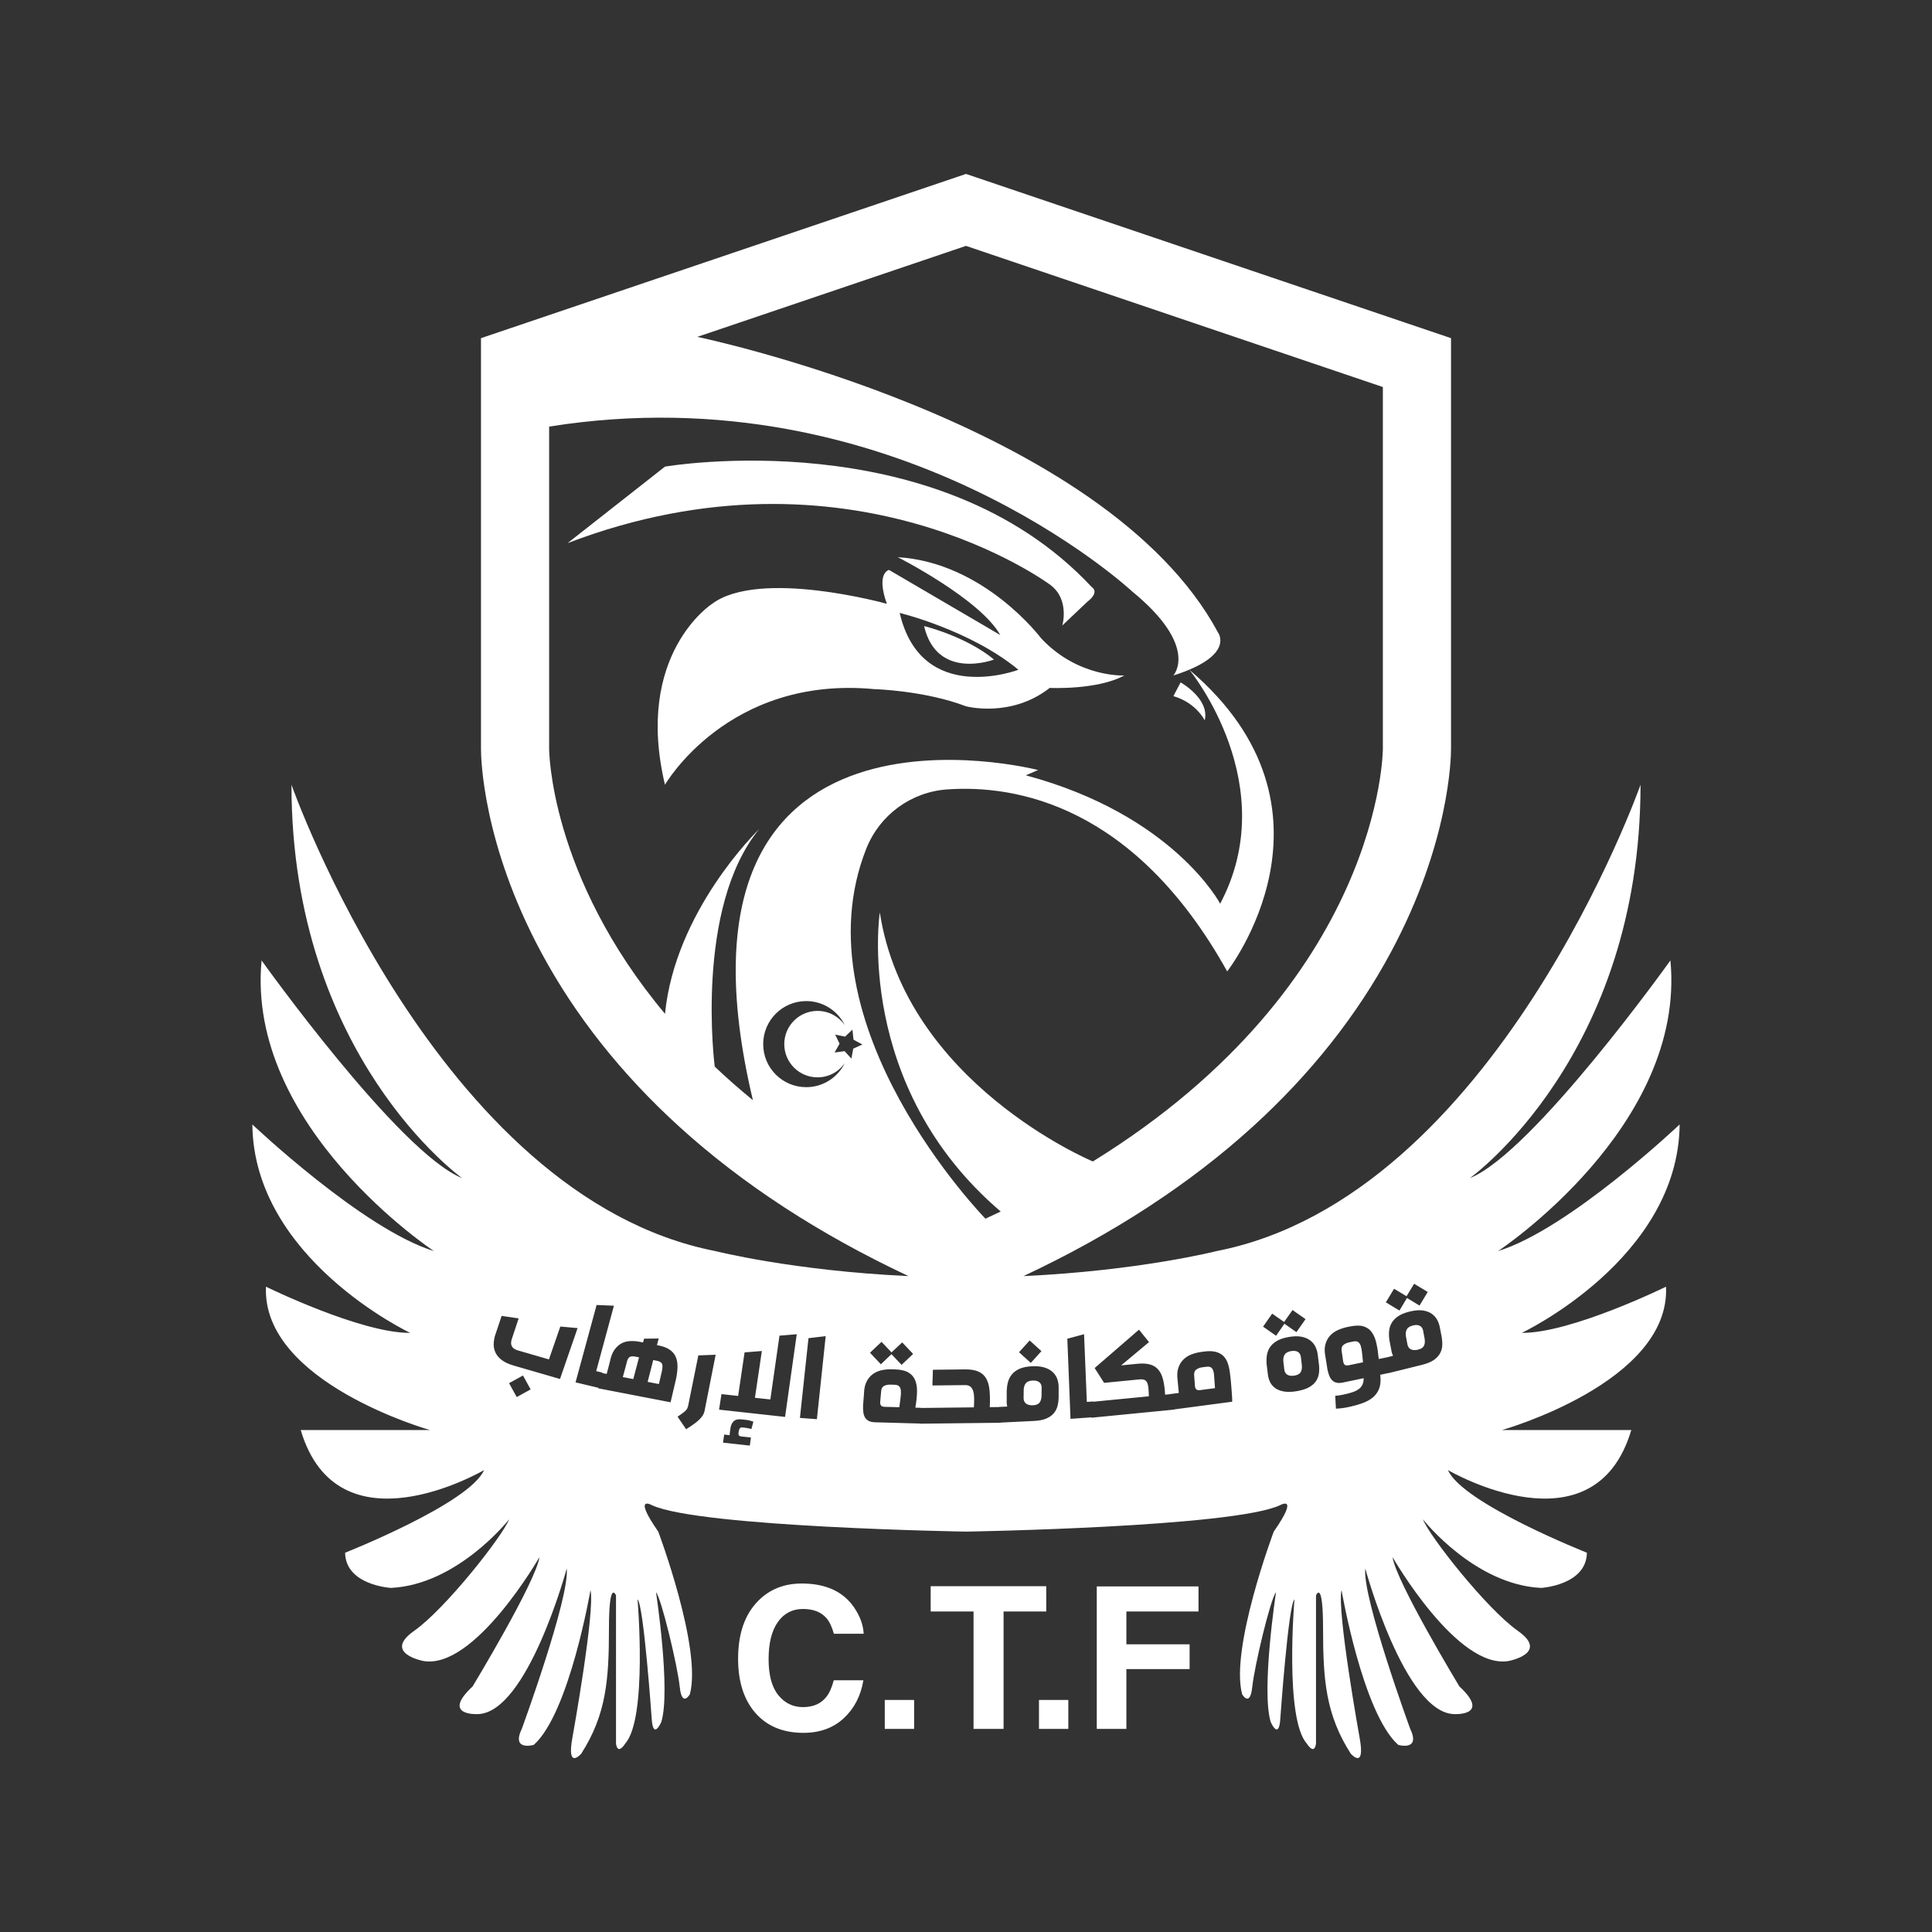 <svg xmlns="http://www.w3.org/2000/svg" xmlns:xlink="http://www.w3.org/1999/xlink" x="0px" y="0px" viewBox="0 0 566.93 566.93" style="enable-background:new 0 0 566.93 566.93;" xml:space="preserve"><rect x="0" y="0" width="566.93" height="566.93" fill="#333333" stroke="none"/><style type="text/css">	.st0{display:none;}	.st1{display:inline;}	.st2{fill:#47C3D0;}	.st3{fill:#FFFFFF;}</style><g id="Layer_1" class="st0">	<g class="st1">		<g>			<g>				<path class="st2" d="M565.91,492.52c0,1.76-0.9,3.3-2.41,4.18l-20.09,11.6c-0.76,0.45-1.59,0.65-2.41,0.65     c-0.84,0-1.67-0.21-2.43-0.65c-1.51-0.87-2.41-2.43-2.41-4.18v-23.19c0-1.75,0.9-3.3,2.41-4.18c1.51-0.88,3.32-0.88,4.83,0     l20.09,11.61C565.01,489.22,565.91,490.79,565.91,492.52"></path>				<path class="st2" d="M31.76,480.94v23.19c0,1.75-0.9,3.3-2.41,4.18c-0.76,0.45-1.59,0.65-2.43,0.65c-0.82,0-1.65-0.2-2.41-0.65     L4.43,496.7c-1.51-0.88-2.41-2.43-2.41-4.18c0-1.73,0.9-3.3,2.41-4.16l20.09-11.61c1.51-0.88,3.32-0.88,4.83,0     C30.86,477.63,31.76,479.18,31.76,480.94"></path>				<path class="st2" d="M420.19,158.55L245.41,57.63l-17.15-9.91c-20.87-12.04-46.96,2.99-46.96,27.08v19.81l221.77,128.02     l17.13-9.9C441.06,200.69,441.06,170.59,420.19,158.55 M197.75,75.57c0-12.65,13.69-20.55,24.63-14.23l9.3,5.36l-33.93,19.79     V75.57z M245.41,114.58l-14.25-8.22l-16.95-9.79l34.42-20.08l16.97,9.79l16.97,9.79l-34.44,20.1L245.41,114.58z M282.06,135.76     l-16.95-9.81l34.42-20.08l16.97,9.82l16.95,9.79l-34.42,20.08L282.06,135.76z M332.96,165.14l-16.97-9.79l34.44-20.08     l16.97,9.79l16.95,9.79l-34.42,20.08L332.96,165.14z M411.44,198.12l-10.62,6.19l-33.93-19.58l34.44-20.08l10.04,5.81     C422.02,176.6,422.04,191.93,411.44,198.12"></path>				<path class="st2" d="M181.3,143.4v153.08c0,24.07,26.09,39.12,46.94,27.08l17.18-9.9V254.4l51.3,29.62l64.09-36.99L181.3,143.4z      M197.75,169.92l12.94,7.47l16.97,9.79l-29.92,17.45V169.92z M244.13,236.64l-16.95-9.79l-16.97-9.79l34.42-20.08h0.02     l0.76,0.45l16.19,9.34l16.95,9.79L244.13,236.64z M295.03,266.04l-16.97-9.82l-16.95-9.79l34.42-20.08l16.95,9.79h0.02     l16.95,9.82L295.03,266.04z"></path>				<path d="M78.93,510.44c0,2.42-0.88,4.28-2.63,5.59c-1.75,1.31-3.89,1.97-6.4,1.97c-1.74,0-3.32-0.32-4.74-0.95     c-1.43-0.63-2.56-1.52-3.39-2.68c-0.84-1.16-1.25-2.46-1.25-3.93c0-0.99,0.19-2.95,0.56-5.89c0.38-2.94,0.82-6.08,1.33-9.41     l-3.78-0.2c-0.54,3.1-1.02,6.17-1.43,9.24c-0.41,3.06-0.61,5.23-0.61,6.53c0,2.11,0.59,3.98,1.79,5.61     c1.19,1.63,2.81,2.91,4.85,3.83c2.04,0.92,4.3,1.38,6.79,1.38c2.31,0,4.45-0.4,6.4-1.2c1.96-0.8,3.52-2,4.7-3.6     c1.17-1.6,1.76-3.54,1.76-5.82v-27.55h-3.93V510.44z"></path>				<rect x="68.17" y="479.06" width="3.88" height="4.29"></rect>				<path d="M191.72,501.08c-0.8-1.79-1.2-3.78-1.2-5.99c0-2.69,0.63-4.81,1.89-6.38c1.26-1.56,3.06-2.35,5.41-2.35     c1.36,0,2.87,0.24,4.54,0.72c1.67,0.48,2.75,0.9,3.26,1.27l0.15-3.47c-1.26-0.65-2.65-1.15-4.16-1.5     c-1.51-0.36-2.93-0.54-4.26-0.54c-3.47,0-6.13,1.11-7.99,3.32c-1.85,2.21-2.78,5.1-2.78,8.67c0,2.25,0.32,4.29,0.97,6.12     c0.65,1.84,1.45,3.3,2.4,4.39h-9.54h-11.05h-1.71h-12.19h-13.89h-12.19h-1.7h-11.05h-4.54v-33.11h-3.88v33.11h-9.8v-26.23h-3.93     v26.23h-6.53v3.52h28.67h11.05h1.7h12.19h13.89h12.19h1.71h11.05h26.89v-3.52h-12.6C193.51,504.28,192.52,502.86,191.72,501.08"></path>				<polygon points="231.13,505.34 221.34,505.34 221.34,479.11 217.41,479.11 217.41,505.34 210.88,505.34 210.88,508.86      235.01,508.86 235.01,472.22 231.13,472.22     "></polygon>				<path d="M218.17,520.59c-0.78-0.58-1.17-1.36-1.17-2.35c0-0.78,0.28-1.46,0.84-2.04c0.56-0.58,1.28-0.87,2.17-0.87     c0.51,0,0.98,0.08,1.4,0.25c0.42,0.17,0.74,0.34,0.94,0.51l0.51-1.94c-0.34-0.27-0.85-0.55-1.53-0.82     c-0.68-0.27-1.41-0.41-2.19-0.41c-1.4,0-2.54,0.45-3.42,1.35c-0.89,0.9-1.33,1.98-1.33,3.24c0,1.46,0.58,2.67,1.74,3.62     l-2.45,0.67l0.46,1.63l10.41-2.04l-0.56-2.35L218.17,520.59z"></path>				<rect x="243.68" y="472.22" width="3.93" height="36.63"></rect>				<path d="M265.16,482.38c-2.86,0-5.08,0.52-6.68,1.55c-1.6,1.04-2.7,2.55-3.31,4.54c-0.61,1.99-0.92,4.57-0.92,7.73     c0,3.74,0.6,6.79,1.81,9.13c1.21,2.35,3.66,3.52,7.37,3.52h7.5c0,2.58-0.22,4.54-0.66,5.87c-0.44,1.33-1.03,2.2-1.76,2.63     c-0.73,0.42-1.69,0.64-2.88,0.64c-1.8,0-4.29-0.24-7.45-0.72v3.47c3.57,0.51,6.14,0.76,7.71,0.76c3.3,0,5.62-1.29,6.96-3.85     c1.34-2.57,2.01-6.55,2.01-11.96v-22.35c-1.26-0.24-2.85-0.46-4.77-0.66C268.17,482.48,266.53,482.38,265.16,482.38      M270.93,505.34h-6.02c-2.72,0-4.52-0.86-5.41-2.58c-0.88-1.72-1.33-3.94-1.33-6.66c0-2.31,0.23-4.21,0.69-5.69     c0.46-1.48,1.27-2.6,2.42-3.37c1.16-0.76,2.77-1.15,4.85-1.15c1.36,0,2.96,0.12,4.8,0.36V505.34z"></path>				<rect x="305.47" y="474.32" width="3.88" height="4.29"></rect>				<rect x="299.09" y="474.32" width="3.88" height="4.29"></rect>				<rect x="362.87" y="512.94" width="3.88" height="4.29"></rect>				<path d="M370.01,483.35h-3.93v21.99h-7.6h-12.75h-12.75h-12.76h-5.81V483.4c-1.33-0.14-3.29-0.26-5.9-0.38     c-2.6-0.12-4.53-0.18-5.79-0.18c-2.86,0-5.13,0.44-6.82,1.33c-1.68,0.88-2.89,2.28-3.62,4.18c-0.73,1.91-1.1,4.44-1.1,7.6     c0,3.2,0.38,5.72,1.14,7.58c0.77,1.86,2.02,3.21,3.75,4.06c1.73,0.85,4.12,1.28,7.14,1.28h16.99h12.76h12.75h12.75h11.53V483.35     z M310.47,505.34h-6.58c-2.21,0-3.94-0.31-5.2-0.94c-1.26-0.63-2.17-1.62-2.73-2.98c-0.56-1.36-0.84-3.21-0.84-5.56     c0-3.37,0.63-5.78,1.89-7.24c1.26-1.46,3.44-2.19,6.53-2.19c1.63,0,3.95,0.1,6.94,0.3V505.34z"></path>				<rect x="369.25" y="512.94" width="3.88" height="4.29"></rect>				<path d="M436.98,501.08c-0.8-1.79-1.2-3.78-1.2-5.99c0-2.69,0.63-4.81,1.89-6.38c1.26-1.56,3.06-2.35,5.41-2.35     c1.36,0,2.87,0.24,4.54,0.72c1.67,0.48,2.76,0.9,3.26,1.27l0.16-3.47c-1.26-0.65-2.65-1.15-4.16-1.5     c-1.51-0.36-2.93-0.54-4.26-0.54c-3.47,0-6.13,1.11-7.98,3.32c-1.86,2.21-2.78,5.1-2.78,8.67c0,2.25,0.32,4.29,0.97,6.12     c0.65,1.84,1.45,3.3,2.4,4.39h-9.54h-12.76h-12.76h-12.75h-4.8v-33.11h-3.93v36.63h8.72h12.75h12.76h12.76h26.89v-3.52h-12.6     C438.78,504.28,437.78,502.86,436.98,501.08"></path>				<path d="M504.41,472.22v33.11h-6.27h-6.48v-33.11h-3.93v33.11h-6.28h-4.8v-6.02c0-6.02-1.25-10.37-3.75-13.04     c-2.5-2.67-5.61-4-9.31-4c-0.95,0-1.95,0.07-2.98,0.2c-1.04,0.14-1.73,0.27-2.07,0.41l0.26,2.91h4.13     c2.62,0,4.91,1.01,6.86,3.03c1.96,2.03,2.94,5.55,2.94,10.59v5.92h-16.59v3.52h25.31h16.68h10.21v-36.63H504.41z"></path>				<path d="M55.54,432.1h-9.42v1.13c0,3.43-0.93,6.59-2.78,9.46c-1.85,2.87-4.48,5.15-7.89,6.84c-3.41,1.69-7.36,2.54-11.87,2.54     c-4.56,0-8.63-0.85-12.19-2.54c-3.57-1.69-6.36-3.98-8.37-6.88c-2.01-2.9-3.02-6.09-3.02-9.58c0-3.43,0.97-11.13,2.9-23.1     l10.14,0.56c-0.64,4.08-1.24,8.32-1.77,12.72c-0.54,4.4-0.81,7.3-0.81,8.69c0,1.88,0.54,3.61,1.61,5.19     c1.07,1.58,2.59,2.83,4.55,3.74c1.96,0.91,4.15,1.37,6.56,1.37c2.42,0,4.55-0.46,6.4-1.37c1.85-0.91,3.27-2.15,4.27-3.7     c0.99-1.56,1.49-3.25,1.49-5.07v-56.35h10.79v46.53h9.42V432.1z"></path>				<path d="M90.4,422.28v9.82H55.54v-9.82h11.99v-30.43h10.79v30.43H90.4z M67.86,438.54h9.9v10.46h-9.9V438.54z"></path>				<path d="M143.04,422.28v9.82H90.4v-9.82h8.61c-0.91-3.27-1.37-6.97-1.37-11.11c0-4.88,0.76-8.72,2.29-11.51     c1.53-2.79,3.85-4.78,6.96-5.96c3.11-1.18,7.22-1.77,12.31-1.77c4.51,0,8.45,0.19,11.83,0.56l4.19,0.48v29.3H143.04z      M108.59,374.31h8.29v10.06h-8.29V374.31z M108.99,418.14c0.27,1.26,0.64,2.64,1.13,4.14h14.33v-20.53     c-2.36-0.16-4.21-0.24-5.55-0.24c-2.9,0-5.06,0.32-6.48,0.97c-1.42,0.64-2.41,1.77-2.98,3.38c-0.56,1.61-0.85,4.05-0.85,7.33     C108.59,415.23,108.72,416.88,108.99,418.14 M120.82,374.31h8.29v10.06h-8.29V374.31z"></path>				<path d="M177.89,422.28v9.82h-34.85v-9.82h11.99v-30.43h10.79v30.43H177.89z M150.04,374.31h8.29v10.06h-8.29V374.31z      M162.28,374.31h8.29v10.06h-8.29V374.31z"></path>				<path d="M248.81,422.28v9.82h-23.34c-1.77,0-3.47-0.29-5.11-0.88c-1.64-0.59-2.97-1.29-3.99-2.09     c-2.15,1.99-4.83,2.98-8.05,2.98h-30.51v-9.82h12.32v-26.4h10.79v26.4h3.7c2.04,0,3.61-0.82,4.71-2.45     c1.1-1.64,1.65-3.74,1.65-6.32v-17.63h10.79v17.63c0,2.74-0.27,5.18-0.81,7.33c0.48,0.38,1.11,0.71,1.89,1.01     c0.78,0.3,1.57,0.44,2.38,0.44h6.04v-11.03c0-3.43-0.05-6.35-0.16-8.73c-0.11-2.39-0.35-5.84-0.73-10.34l9.42-0.4     c0.59,3.43,1.11,6.92,1.57,10.46c0.45,3.54,0.68,6.04,0.68,7.49v12.56H248.81z"></path>				<path d="M308.22,422.28v9.82h-4.43c-0.91,0-1.77-0.32-2.58-0.97c-0.8-0.64-1.39-1.48-1.77-2.5v3.46h-50.63v-9.82h12.56     c-0.75-3.87-1.13-7.27-1.13-10.22c0-2.95,0.3-6.12,0.89-9.5c0.59-3.38,1.26-6.3,2.01-8.77c1.45-0.7,3.6-1.31,6.44-1.85     c2.84-0.54,6.01-0.8,9.5-0.8c5.53,0,9.78,0.8,12.76,2.42c2.98,1.61,4.99,3.89,6.04,6.84c1.05,2.95,1.57,6.82,1.57,11.59v6.84     c0.38,1.07,0.97,1.92,1.77,2.54c0.8,0.62,1.66,0.93,2.58,0.93H308.22z M271.07,417.65c0.24,1.91,0.49,3.45,0.76,4.63h16.82     v-10.55c0-3.76-0.74-6.52-2.21-8.29c-1.48-1.77-4.31-2.66-8.49-2.66c-2.04,0-4.08,0.21-6.12,0.64     c-0.75,4.02-1.13,7.57-1.13,10.62C270.71,413.88,270.83,415.75,271.07,417.65"></path>				<polygon points="328.9,375.76 328.9,432.1 308.22,432.1 308.22,422.28 318.12,422.28 318.12,375.76     "></polygon>				<rect x="341.78" y="375.76" width="10.79" height="56.35"></rect>				<path d="M426.55,426.55v5.55h-26.8c-4.78,0-8.53-0.67-11.27-2.01c-2.74-1.34-4.71-3.47-5.92-6.4     c-1.21-2.92-1.81-6.91-1.81-11.95c0-4.99,0.58-8.99,1.73-11.99c1.15-3.01,3.06-5.2,5.71-6.6c2.66-1.4,6.24-2.09,10.75-2.09     c1.98,0,5.03,0.09,9.14,0.28c4.1,0.19,7.2,0.39,9.3,0.6v34.61H426.55z M388.27,420.35c0.89,2.15,2.32,3.72,4.31,4.71     c1.98,0.99,4.72,1.49,8.21,1.49h10.38v-29.38c-4.72-0.32-8.37-0.48-10.95-0.48c-4.88,0-8.32,1.15-10.3,3.46     c-1.99,2.31-2.98,6.12-2.98,11.43C386.94,415.28,387.38,418.21,388.27,420.35 M393.22,377.61h6.12v6.76h-6.12V377.61z      M403.28,377.61h6.12v6.76h-6.12V377.61z"></path>				<path d="M465.63,402.24c2.17,3.27,3.26,7.51,3.26,12.72v17.14h-42.34v-5.55h36.14v-11.67c0-3.22-0.6-6.01-1.81-8.37     c-1.21-2.36-3.21-3.57-6-3.62h-21.81l-4.11-5.55l4.19-8.21c0.97-1.93,2.43-4.28,4.39-7.04c1.96-2.76,3.93-5.35,5.92-7.77     l4.43,2.49c-2.47,3.7-4.32,6.56-5.55,8.57c-1.24,2.01-2.36,4.01-3.38,6l-3.06,5.96h19.48     C460.03,397.33,463.45,398.97,465.63,402.24"></path>				<path d="M506.23,432.1h-10.06v0.89c0,12.77-4.43,19.16-13.28,19.16c-0.86,0-1.65-0.03-2.38-0.08c-0.73-0.05-1.36-0.11-1.89-0.16     l-1.69-0.16v-5.47c2.68,0.21,4.37,0.32,5.07,0.32c2.68,0,4.68-1.06,6-3.18c1.32-2.12,1.97-5.09,1.97-8.9v-42.58h6.2v34.61h10.06     V432.1z"></path>				<path d="M566.17,401.6c0.51,3.43,0.76,6.14,0.76,8.13v22.38h-14.97c-3.27,0-6.25-1.13-8.93-3.38c-1.93,2.25-4.48,3.38-7.65,3.38     h-29.14v-5.55h13.04v-30.67h6.2v30.67h7.97c2.47,0,4.25-1.06,5.35-3.18c1.1-2.12,1.65-4.79,1.65-8.01v-19.48h6.2v19.4     c0,3.27-0.38,6.12-1.13,8.53c0.8,0.7,1.82,1.33,3.06,1.89c1.23,0.56,2.47,0.85,3.7,0.85h8.45v-17.47c0-2.04-0.15-4.6-0.44-7.69     c-0.3-3.08-0.63-6.18-1.01-9.3l5.07-0.24C565.05,394.91,565.65,398.16,566.17,401.6 M535.38,377.61h6.12v6.76h-6.12V377.61z      M540.45,367.79h6.04v6.52h-6.04V367.79z M545.44,377.61h6.12v6.76h-6.12V377.61z"></path>			</g>		</g>	</g></g><g id="Layer_2">	<g>		<g>			<g>				<path class="st3" d="M308.34,171.73c5.58,4.29,3.39,11.81,3.39,11.81l7.35-6.97c3.77-2.9,1.29-4.29,1.29-4.29     c-45.68-49.03-125.23-35.36-125.23-35.36l-28.58,22.45C249.66,127.63,308.34,171.73,308.34,171.73"></path>				<path class="st3" d="M353.52,211.39c1.5-6.38-7.08-11.14-7.08-11.14l-2.12,4.03C351.03,206.21,353.52,211.39,353.52,211.39"></path>				<path class="st3" d="M256.56,202.22c0,0,14.71,0.39,26.9,5.03c0,0,13.16,3.55,24.58-5.39c0,0,13.94,0.68,21.87-3.65     c0,0-13.55,0.71-24.39-10.9c0,0-16.65-22.26-42.07-23.81c0,0,24.13,12.26,30.07,22.84l-32.65-19.1c0,0-3.87,0.77-0.64,9.94     c0,0-37.29-10.39-51.26,0c0,0-22.96,14.72-13.84,53.1C195.14,230.28,213.59,198.15,256.56,202.22 M298.85,196.54     c0,0-28.45,10.81-34.84-16.68C264.01,179.86,284.72,184.86,298.85,196.54"></path>				<path class="st3" d="M291.69,193.54c-8.32-6.88-20.52-9.82-20.52-9.82C274.94,199.9,291.69,193.54,291.69,193.54"></path>				<path class="st3" d="M382.03,400.74l-0.26-2.25c-0.05-0.81-0.33-1.39-0.83-1.74c-0.51-0.34-1.21-0.43-2.1-0.28     c-0.88,0.16-1.5,0.49-1.83,0.98c-0.34,0.49-0.48,1.15-0.43,1.96l0.26,2.24c0.05,0.82,0.34,1.39,0.88,1.73     c0.54,0.34,1.26,0.43,2.15,0.27c0.89-0.15,1.48-0.48,1.78-0.96C381.95,402.2,382.08,401.55,382.03,400.74z M399.69,397.05     c-0.08-0.81-0.2-1.5-0.37-2.05c-0.18-0.56-0.44-0.95-0.78-1.19c-0.35-0.23-0.85-0.28-1.5-0.15l-1.12,0.24     c-0.77,0.16-1.37,0.45-1.81,0.87c-0.43,0.42-0.55,1.07-0.37,1.95l0.42,2.89c0.1,0.45,0.27,0.76,0.51,0.92     c0.25,0.16,0.61,0.2,1.09,0.1l4.21-0.88C399.85,398.76,399.76,397.86,399.69,397.05z M418.07,392.99l-0.41-2.22     c-0.1-0.81-0.42-1.37-0.95-1.68c-0.53-0.31-1.23-0.36-2.11-0.14c-0.87,0.22-1.46,0.58-1.76,1.1c-0.3,0.51-0.4,1.17-0.3,1.98     l0.41,2.22c0.1,0.81,0.44,1.37,1,1.67s1.28,0.34,2.16,0.13c0.87-0.22,1.44-0.58,1.71-1.09     C418.09,394.45,418.17,393.8,418.07,392.99z M418.07,392.99l-0.41-2.22c-0.1-0.81-0.42-1.37-0.95-1.68     c-0.53-0.31-1.23-0.36-2.11-0.14c-0.87,0.22-1.46,0.58-1.76,1.1c-0.3,0.51-0.4,1.17-0.3,1.98l0.41,2.22     c0.1,0.81,0.44,1.37,1,1.67s1.28,0.34,2.16,0.13c0.87-0.22,1.44-0.58,1.71-1.09C418.09,394.45,418.17,393.8,418.07,392.99z      M399.69,397.05c-0.08-0.81-0.2-1.5-0.37-2.05c-0.18-0.56-0.44-0.95-0.78-1.19c-0.35-0.23-0.85-0.28-1.5-0.15l-1.12,0.24     c-0.77,0.16-1.37,0.45-1.81,0.87c-0.43,0.42-0.55,1.07-0.37,1.95l0.42,2.89c0.1,0.45,0.27,0.76,0.51,0.92     c0.25,0.16,0.61,0.2,1.09,0.1l4.21-0.88C399.85,398.76,399.76,397.86,399.69,397.05z M382.03,400.74l-0.26-2.25     c-0.05-0.81-0.33-1.39-0.83-1.74c-0.51-0.34-1.21-0.43-2.1-0.28c-0.88,0.16-1.5,0.49-1.83,0.98c-0.34,0.49-0.48,1.15-0.43,1.96     l0.26,2.24c0.05,0.82,0.34,1.39,0.88,1.73c0.54,0.34,1.26,0.43,2.15,0.27c0.89-0.15,1.48-0.48,1.78-0.96     C381.95,402.2,382.08,401.55,382.03,400.74z M264.36,408.17c-0.04-0.58-0.2-1.03-0.48-1.34c-0.28-0.31-0.76-0.47-1.43-0.49     l-1.14-0.03c-0.79-0.02-1.44,0.12-1.96,0.43c-0.52,0.31-0.79,0.92-0.81,1.82l-0.26,2.9c-0.01,0.47,0.08,0.8,0.29,1.02     c0.2,0.21,0.54,0.33,1.03,0.34l4.3,0.12c0.12-0.99,0.24-1.89,0.35-2.7C264.37,409.44,264.4,408.75,264.36,408.17z      M305.05,405.66c-0.46-0.41-1.14-0.59-2.04-0.55c-0.9,0.05-1.55,0.29-1.94,0.74c-0.4,0.45-0.62,1.08-0.67,1.89l-0.03,2.26     c-0.06,0.81,0.17,1.42,0.66,1.83c0.49,0.4,1.19,0.58,2.09,0.54c0.9-0.05,1.53-0.29,1.89-0.74c0.36-0.45,0.57-1.08,0.62-1.89     l0.03-2.26C305.71,406.67,305.51,406.06,305.05,405.66z M356.23,403.18c-0.1-0.76-0.31-1.33-0.62-1.7     c-0.3-0.38-0.86-0.52-1.66-0.41l-1.13,0.15c-0.78,0.1-1.4,0.35-1.86,0.73c-0.47,0.39-0.64,1.03-0.52,1.93l0.21,2.91     c0.06,0.46,0.21,0.78,0.45,0.95c0.23,0.18,0.59,0.24,1.07,0.18l4.36-0.58L356.23,403.18z M382.03,400.74l-0.26-2.25     c-0.05-0.81-0.33-1.39-0.83-1.74c-0.51-0.34-1.21-0.43-2.1-0.28c-0.88,0.16-1.5,0.49-1.83,0.98c-0.34,0.49-0.48,1.15-0.43,1.96     l0.26,2.24c0.05,0.82,0.34,1.39,0.88,1.73c0.54,0.34,1.26,0.43,2.15,0.27c0.89-0.15,1.48-0.48,1.78-0.96     C381.95,402.2,382.08,401.55,382.03,400.74z M399.69,397.05c-0.08-0.81-0.2-1.5-0.37-2.05c-0.18-0.56-0.44-0.95-0.78-1.19     c-0.35-0.23-0.85-0.28-1.5-0.15l-1.12,0.24c-0.77,0.16-1.37,0.45-1.81,0.87c-0.43,0.42-0.55,1.07-0.37,1.95l0.42,2.89     c0.1,0.45,0.27,0.76,0.51,0.92c0.25,0.16,0.61,0.2,1.09,0.1l4.21-0.88C399.85,398.76,399.76,397.86,399.69,397.05z      M418.07,392.99l-0.41-2.22c-0.1-0.81-0.42-1.37-0.95-1.68c-0.53-0.31-1.23-0.36-2.11-0.14c-0.87,0.22-1.46,0.58-1.76,1.1     c-0.3,0.51-0.4,1.17-0.3,1.98l0.41,2.22c0.1,0.81,0.44,1.37,1,1.67s1.28,0.34,2.16,0.13c0.87-0.22,1.44-0.58,1.71-1.09     C418.09,394.45,418.17,393.8,418.07,392.99z M418.07,392.99l-0.41-2.22c-0.1-0.81-0.42-1.37-0.95-1.68     c-0.53-0.31-1.23-0.36-2.11-0.14c-0.87,0.22-1.46,0.58-1.76,1.1c-0.3,0.51-0.4,1.17-0.3,1.98l0.41,2.22     c0.1,0.81,0.44,1.37,1,1.67s1.28,0.34,2.16,0.13c0.87-0.22,1.44-0.58,1.71-1.09C418.09,394.45,418.17,393.8,418.07,392.99z      M399.69,397.05c-0.08-0.81-0.2-1.5-0.37-2.05c-0.18-0.56-0.44-0.95-0.78-1.19c-0.35-0.23-0.85-0.28-1.5-0.15l-1.12,0.24     c-0.77,0.16-1.37,0.45-1.81,0.87c-0.43,0.42-0.55,1.07-0.37,1.95l0.42,2.89c0.1,0.45,0.27,0.76,0.51,0.92     c0.25,0.16,0.61,0.2,1.09,0.1l4.21-0.88C399.85,398.76,399.76,397.86,399.69,397.05z M382.03,400.74l-0.26-2.25     c-0.05-0.81-0.33-1.39-0.83-1.74c-0.51-0.34-1.21-0.43-2.1-0.28c-0.88,0.16-1.5,0.49-1.83,0.98c-0.34,0.49-0.48,1.15-0.43,1.96     l0.26,2.24c0.05,0.82,0.34,1.39,0.88,1.73c0.54,0.34,1.26,0.43,2.15,0.27c0.89-0.15,1.48-0.48,1.78-0.96     C381.95,402.2,382.08,401.55,382.03,400.74z M356.23,403.18c-0.1-0.76-0.31-1.33-0.62-1.7c-0.3-0.38-0.86-0.52-1.66-0.41     l-1.13,0.15c-0.78,0.1-1.4,0.35-1.86,0.73c-0.47,0.39-0.64,1.03-0.52,1.93l0.21,2.91c0.06,0.46,0.21,0.78,0.45,0.95     c0.23,0.18,0.59,0.24,1.07,0.18l4.36-0.58L356.23,403.18z M305.05,405.66c-0.46-0.41-1.14-0.59-2.04-0.55     c-0.9,0.05-1.55,0.29-1.94,0.74c-0.4,0.45-0.62,1.08-0.67,1.89l-0.03,2.26c-0.06,0.81,0.17,1.42,0.66,1.83     c0.49,0.4,1.19,0.58,2.09,0.54c0.9-0.05,1.53-0.29,1.89-0.74c0.36-0.45,0.57-1.08,0.62-1.89l0.03-2.26     C305.71,406.67,305.51,406.06,305.05,405.66z M264.36,408.17c-0.04-0.58-0.2-1.03-0.48-1.34c-0.28-0.31-0.76-0.47-1.43-0.49     l-1.14-0.03c-0.79-0.02-1.44,0.12-1.96,0.43c-0.52,0.31-0.79,0.92-0.81,1.82l-0.26,2.9c-0.01,0.47,0.08,0.8,0.29,1.02     c0.2,0.21,0.54,0.33,1.03,0.34l4.3,0.12c0.12-0.99,0.24-1.89,0.35-2.7C264.37,409.44,264.4,408.75,264.36,408.17z      M264.36,408.17c-0.04-0.58-0.2-1.03-0.48-1.34c-0.28-0.31-0.76-0.47-1.43-0.49l-1.14-0.03c-0.79-0.02-1.44,0.12-1.96,0.43     c-0.52,0.31-0.79,0.92-0.81,1.82l-0.26,2.9c-0.01,0.47,0.08,0.8,0.29,1.02c0.2,0.21,0.54,0.33,1.03,0.34l4.3,0.12     c0.12-0.99,0.24-1.89,0.35-2.7C264.37,409.44,264.4,408.75,264.36,408.17z M305.05,405.66c-0.46-0.41-1.14-0.59-2.04-0.55     c-0.9,0.05-1.55,0.29-1.94,0.74c-0.4,0.45-0.62,1.08-0.67,1.89l-0.03,2.26c-0.06,0.81,0.17,1.42,0.66,1.83     c0.49,0.4,1.19,0.58,2.09,0.54c0.9-0.05,1.53-0.29,1.89-0.74c0.36-0.45,0.57-1.08,0.62-1.89l0.03-2.26     C305.71,406.67,305.51,406.06,305.05,405.66z M356.23,403.18c-0.1-0.76-0.31-1.33-0.62-1.7c-0.3-0.38-0.86-0.52-1.66-0.41     l-1.13,0.15c-0.78,0.1-1.4,0.35-1.86,0.73c-0.47,0.39-0.64,1.03-0.52,1.93l0.21,2.91c0.06,0.46,0.21,0.78,0.45,0.95     c0.23,0.18,0.59,0.24,1.07,0.18l4.36-0.58L356.23,403.18z M382.03,400.74l-0.26-2.25c-0.05-0.81-0.33-1.39-0.83-1.74     c-0.51-0.34-1.21-0.43-2.1-0.28c-0.88,0.16-1.5,0.49-1.83,0.98c-0.34,0.49-0.48,1.15-0.43,1.96l0.26,2.24     c0.05,0.82,0.34,1.39,0.88,1.73c0.54,0.34,1.26,0.43,2.15,0.27c0.89-0.15,1.48-0.48,1.78-0.96     C381.95,402.2,382.08,401.55,382.03,400.74z M399.69,397.05c-0.08-0.81-0.2-1.5-0.37-2.05c-0.18-0.56-0.44-0.95-0.78-1.19     c-0.35-0.23-0.85-0.28-1.5-0.15l-1.12,0.24c-0.77,0.16-1.37,0.45-1.81,0.87c-0.43,0.42-0.55,1.07-0.37,1.95l0.42,2.89     c0.1,0.45,0.27,0.76,0.51,0.92c0.25,0.16,0.61,0.2,1.09,0.1l4.21-0.88C399.85,398.76,399.76,397.86,399.69,397.05z      M418.07,392.99l-0.41-2.22c-0.1-0.81-0.42-1.37-0.95-1.68c-0.53-0.31-1.23-0.36-2.11-0.14c-0.87,0.22-1.46,0.58-1.76,1.1     c-0.3,0.51-0.4,1.17-0.3,1.98l0.41,2.22c0.1,0.81,0.44,1.37,1,1.67s1.28,0.34,2.16,0.13c0.87-0.22,1.44-0.58,1.71-1.09     C418.09,394.45,418.17,393.8,418.07,392.99z M418.07,392.99l-0.41-2.22c-0.1-0.81-0.42-1.37-0.95-1.68     c-0.53-0.31-1.23-0.36-2.11-0.14c-0.87,0.22-1.46,0.58-1.76,1.1c-0.3,0.51-0.4,1.17-0.3,1.98l0.41,2.22     c0.1,0.81,0.44,1.37,1,1.67s1.28,0.34,2.16,0.13c0.87-0.22,1.44-0.58,1.71-1.09C418.09,394.45,418.17,393.8,418.07,392.99z      M399.69,397.05c-0.08-0.81-0.2-1.5-0.37-2.05c-0.18-0.56-0.44-0.95-0.78-1.19c-0.35-0.23-0.85-0.28-1.5-0.15l-1.12,0.24     c-0.77,0.16-1.37,0.45-1.81,0.87c-0.43,0.42-0.55,1.07-0.37,1.95l0.42,2.89c0.1,0.45,0.27,0.76,0.51,0.92     c0.25,0.16,0.61,0.2,1.09,0.1l4.21-0.88C399.85,398.76,399.76,397.86,399.69,397.05z M382.03,400.74l-0.26-2.25     c-0.05-0.81-0.33-1.39-0.83-1.74c-0.51-0.34-1.21-0.43-2.1-0.28c-0.88,0.16-1.5,0.49-1.83,0.98c-0.34,0.49-0.48,1.15-0.43,1.96     l0.26,2.24c0.05,0.82,0.34,1.39,0.88,1.73c0.54,0.34,1.26,0.43,2.15,0.27c0.89-0.15,1.48-0.48,1.78-0.96     C381.95,402.2,382.08,401.55,382.03,400.74z M356.23,403.18c-0.1-0.76-0.31-1.33-0.62-1.7c-0.3-0.38-0.86-0.52-1.66-0.41     l-1.13,0.15c-0.78,0.1-1.4,0.35-1.86,0.73c-0.47,0.39-0.64,1.03-0.52,1.93l0.21,2.91c0.06,0.46,0.21,0.78,0.45,0.95     c0.23,0.18,0.59,0.24,1.07,0.18l4.36-0.58L356.23,403.18z M305.05,405.66c-0.46-0.41-1.14-0.59-2.04-0.55     c-0.9,0.05-1.55,0.29-1.94,0.74c-0.4,0.45-0.62,1.08-0.67,1.89l-0.03,2.26c-0.06,0.81,0.17,1.42,0.66,1.83     c0.49,0.4,1.19,0.58,2.09,0.54c0.9-0.05,1.53-0.29,1.89-0.74c0.36-0.45,0.57-1.08,0.62-1.89l0.03-2.26     C305.71,406.67,305.51,406.06,305.05,405.66z M264.36,408.17c-0.04-0.58-0.2-1.03-0.48-1.34c-0.28-0.31-0.76-0.47-1.43-0.49     l-1.14-0.03c-0.79-0.02-1.44,0.12-1.96,0.43c-0.52,0.31-0.79,0.92-0.81,1.82l-0.26,2.9c-0.01,0.47,0.08,0.8,0.29,1.02     c0.2,0.21,0.54,0.33,1.03,0.34l4.3,0.12c0.12-0.99,0.24-1.89,0.35-2.7C264.37,409.44,264.4,408.75,264.36,408.17z      M264.36,408.17c-0.04-0.58-0.2-1.03-0.48-1.34c-0.28-0.31-0.76-0.47-1.43-0.49l-1.14-0.03c-0.79-0.02-1.44,0.12-1.96,0.43     c-0.52,0.31-0.79,0.92-0.81,1.82l-0.26,2.9c-0.01,0.47,0.08,0.8,0.29,1.02c0.2,0.21,0.54,0.33,1.03,0.34l4.3,0.12     c0.12-0.99,0.24-1.89,0.35-2.7C264.37,409.44,264.4,408.75,264.36,408.17z M305.05,405.66c-0.46-0.41-1.14-0.59-2.04-0.55     c-0.9,0.05-1.55,0.29-1.94,0.74c-0.4,0.45-0.62,1.08-0.67,1.89l-0.03,2.26c-0.06,0.81,0.17,1.42,0.66,1.83     c0.49,0.4,1.19,0.58,2.09,0.54c0.9-0.05,1.53-0.29,1.89-0.74c0.36-0.45,0.57-1.08,0.62-1.89l0.03-2.26     C305.71,406.67,305.51,406.06,305.05,405.66z M356.23,403.18c-0.1-0.76-0.31-1.33-0.62-1.7c-0.3-0.38-0.86-0.52-1.66-0.41     l-1.13,0.15c-0.78,0.1-1.4,0.35-1.86,0.73c-0.47,0.39-0.64,1.03-0.52,1.93l0.21,2.91c0.06,0.46,0.21,0.78,0.45,0.95     c0.23,0.18,0.59,0.24,1.07,0.18l4.36-0.58L356.23,403.18z M382.03,400.74l-0.26-2.25c-0.05-0.81-0.33-1.39-0.83-1.74     c-0.51-0.34-1.21-0.43-2.1-0.28c-0.88,0.16-1.5,0.49-1.83,0.98c-0.34,0.49-0.48,1.15-0.43,1.96l0.26,2.24     c0.05,0.82,0.34,1.39,0.88,1.73c0.54,0.34,1.26,0.43,2.15,0.27c0.89-0.15,1.48-0.48,1.78-0.96     C381.95,402.2,382.08,401.55,382.03,400.74z M399.69,397.05c-0.08-0.81-0.2-1.5-0.37-2.05c-0.18-0.56-0.44-0.95-0.78-1.19     c-0.35-0.23-0.85-0.28-1.5-0.15l-1.12,0.24c-0.77,0.16-1.37,0.45-1.81,0.87c-0.43,0.42-0.55,1.07-0.37,1.95l0.42,2.89     c0.1,0.45,0.27,0.76,0.51,0.92c0.25,0.16,0.61,0.2,1.09,0.1l4.21-0.88C399.85,398.76,399.76,397.86,399.69,397.05z      M418.07,392.99l-0.41-2.22c-0.1-0.81-0.42-1.37-0.95-1.68c-0.53-0.31-1.23-0.36-2.11-0.14c-0.87,0.22-1.46,0.58-1.76,1.1     c-0.3,0.51-0.4,1.17-0.3,1.98l0.41,2.22c0.1,0.81,0.44,1.37,1,1.67s1.28,0.34,2.16,0.13c0.87-0.22,1.44-0.58,1.71-1.09     C418.09,394.45,418.17,393.8,418.07,392.99z M418.07,392.99l-0.41-2.22c-0.1-0.81-0.42-1.37-0.95-1.68     c-0.53-0.31-1.23-0.36-2.11-0.14c-0.87,0.22-1.46,0.58-1.76,1.1c-0.3,0.51-0.4,1.17-0.3,1.98l0.41,2.22     c0.1,0.81,0.44,1.37,1,1.67s1.28,0.34,2.16,0.13c0.87-0.22,1.44-0.58,1.71-1.09C418.09,394.45,418.17,393.8,418.07,392.99z      M399.69,397.05c-0.08-0.81-0.2-1.5-0.37-2.05c-0.18-0.56-0.44-0.95-0.78-1.19c-0.35-0.23-0.85-0.28-1.5-0.15l-1.12,0.24     c-0.77,0.16-1.37,0.45-1.81,0.87c-0.43,0.42-0.55,1.07-0.37,1.95l0.42,2.89c0.1,0.45,0.27,0.76,0.51,0.92     c0.25,0.16,0.61,0.2,1.09,0.1l4.21-0.88C399.85,398.76,399.76,397.86,399.69,397.05z M382.03,400.74l-0.26-2.25     c-0.05-0.81-0.33-1.39-0.83-1.74c-0.51-0.34-1.21-0.43-2.1-0.28c-0.88,0.16-1.5,0.49-1.83,0.98c-0.34,0.49-0.48,1.15-0.43,1.96     l0.26,2.24c0.05,0.82,0.34,1.39,0.88,1.73c0.54,0.34,1.26,0.43,2.15,0.27c0.89-0.15,1.48-0.48,1.78-0.96     C381.95,402.2,382.08,401.55,382.03,400.74z M356.23,403.18c-0.1-0.76-0.31-1.33-0.62-1.7c-0.3-0.38-0.86-0.52-1.66-0.41     l-1.13,0.15c-0.78,0.1-1.4,0.35-1.86,0.73c-0.47,0.39-0.64,1.03-0.52,1.93l0.21,2.91c0.06,0.46,0.21,0.78,0.45,0.95     c0.23,0.18,0.59,0.24,1.07,0.18l4.36-0.58L356.23,403.18z M305.05,405.66c-0.46-0.41-1.14-0.59-2.04-0.55     c-0.9,0.05-1.55,0.29-1.94,0.74c-0.4,0.45-0.62,1.08-0.67,1.89l-0.03,2.26c-0.06,0.81,0.17,1.42,0.66,1.83     c0.49,0.4,1.19,0.58,2.09,0.54c0.9-0.05,1.53-0.29,1.89-0.74c0.36-0.45,0.57-1.08,0.62-1.89l0.03-2.26     C305.71,406.67,305.51,406.06,305.05,405.66z M264.36,408.17c-0.04-0.58-0.2-1.03-0.48-1.34c-0.28-0.31-0.76-0.47-1.43-0.49     l-1.14-0.03c-0.79-0.02-1.44,0.12-1.96,0.43c-0.52,0.31-0.79,0.92-0.81,1.82l-0.26,2.9c-0.01,0.47,0.08,0.8,0.29,1.02     c0.2,0.21,0.54,0.33,1.03,0.34l4.3,0.12c0.12-0.99,0.24-1.89,0.35-2.7C264.37,409.44,264.4,408.75,264.36,408.17z      M264.36,408.17c-0.04-0.58-0.2-1.03-0.48-1.34c-0.28-0.31-0.76-0.47-1.43-0.49l-1.14-0.03c-0.79-0.02-1.44,0.12-1.96,0.43     c-0.52,0.31-0.79,0.92-0.81,1.82l-0.26,2.9c-0.01,0.47,0.08,0.8,0.29,1.02c0.2,0.21,0.54,0.33,1.03,0.34l4.3,0.12     c0.12-0.99,0.24-1.89,0.35-2.7C264.37,409.44,264.4,408.75,264.36,408.17z M305.05,405.66c-0.46-0.41-1.14-0.59-2.04-0.55     c-0.9,0.05-1.55,0.29-1.94,0.74c-0.4,0.45-0.62,1.08-0.67,1.89l-0.03,2.26c-0.06,0.81,0.17,1.42,0.66,1.83     c0.49,0.4,1.19,0.58,2.09,0.54c0.9-0.05,1.53-0.29,1.89-0.74c0.36-0.45,0.57-1.08,0.62-1.89l0.03-2.26     C305.71,406.67,305.51,406.06,305.05,405.66z M356.23,403.18c-0.1-0.76-0.31-1.33-0.62-1.7c-0.3-0.38-0.86-0.52-1.66-0.41     l-1.13,0.15c-0.78,0.1-1.4,0.35-1.86,0.73c-0.47,0.39-0.64,1.03-0.52,1.93l0.21,2.91c0.06,0.46,0.21,0.78,0.45,0.95     c0.23,0.18,0.59,0.24,1.07,0.18l4.36-0.58L356.23,403.18z M382.03,400.74l-0.26-2.25c-0.05-0.81-0.33-1.39-0.83-1.74     c-0.51-0.34-1.21-0.43-2.1-0.28c-0.88,0.16-1.5,0.49-1.83,0.98c-0.34,0.49-0.48,1.15-0.43,1.96l0.26,2.24     c0.05,0.82,0.34,1.39,0.88,1.73c0.54,0.34,1.26,0.43,2.15,0.27c0.89-0.15,1.48-0.48,1.78-0.96     C381.95,402.2,382.08,401.55,382.03,400.74z M399.69,397.05c-0.08-0.81-0.2-1.5-0.37-2.05c-0.18-0.56-0.44-0.95-0.78-1.19     c-0.35-0.23-0.85-0.28-1.5-0.15l-1.12,0.24c-0.77,0.16-1.37,0.45-1.81,0.87c-0.43,0.42-0.55,1.07-0.37,1.95l0.42,2.89     c0.1,0.45,0.27,0.76,0.51,0.92c0.25,0.16,0.61,0.2,1.09,0.1l4.21-0.88C399.85,398.76,399.76,397.86,399.69,397.05z      M418.07,392.99l-0.41-2.22c-0.1-0.81-0.42-1.37-0.95-1.68c-0.53-0.31-1.23-0.36-2.11-0.14c-0.87,0.22-1.46,0.58-1.76,1.1     c-0.3,0.51-0.4,1.17-0.3,1.98l0.41,2.22c0.1,0.81,0.44,1.37,1,1.67s1.28,0.34,2.16,0.13c0.87-0.22,1.44-0.58,1.71-1.09     C418.09,394.45,418.17,393.8,418.07,392.99z M418.07,392.99l-0.41-2.22c-0.1-0.81-0.42-1.37-0.95-1.68     c-0.53-0.31-1.23-0.36-2.11-0.14c-0.87,0.22-1.46,0.58-1.76,1.1c-0.3,0.51-0.4,1.17-0.3,1.98l0.41,2.22     c0.1,0.81,0.44,1.37,1,1.67s1.28,0.34,2.16,0.13c0.87-0.22,1.44-0.58,1.71-1.09C418.09,394.45,418.17,393.8,418.07,392.99z      M399.69,397.05c-0.08-0.81-0.2-1.5-0.37-2.05c-0.18-0.56-0.44-0.95-0.78-1.19c-0.35-0.23-0.85-0.28-1.5-0.15l-1.12,0.24     c-0.77,0.16-1.37,0.45-1.81,0.87c-0.43,0.42-0.55,1.07-0.37,1.95l0.42,2.89c0.1,0.45,0.27,0.76,0.51,0.92     c0.25,0.16,0.61,0.2,1.09,0.1l4.21-0.88C399.85,398.76,399.76,397.86,399.69,397.05z M382.03,400.74l-0.26-2.25     c-0.05-0.81-0.33-1.39-0.83-1.74c-0.51-0.34-1.21-0.43-2.1-0.28c-0.88,0.16-1.5,0.49-1.83,0.98c-0.34,0.49-0.48,1.15-0.43,1.96     l0.26,2.24c0.05,0.82,0.34,1.39,0.88,1.73c0.54,0.34,1.26,0.43,2.15,0.27c0.89-0.15,1.48-0.48,1.78-0.96     C381.95,402.2,382.08,401.55,382.03,400.74z M356.23,403.18c-0.1-0.76-0.31-1.33-0.62-1.7c-0.3-0.38-0.86-0.52-1.66-0.41     l-1.13,0.15c-0.78,0.1-1.4,0.35-1.86,0.73c-0.47,0.39-0.64,1.03-0.52,1.93l0.21,2.91c0.06,0.46,0.21,0.78,0.45,0.95     c0.23,0.18,0.59,0.24,1.07,0.18l4.36-0.58L356.23,403.18z M305.05,405.66c-0.46-0.41-1.14-0.59-2.04-0.55     c-0.9,0.05-1.55,0.29-1.94,0.74c-0.4,0.45-0.62,1.08-0.67,1.89l-0.03,2.26c-0.06,0.81,0.17,1.42,0.66,1.83     c0.49,0.4,1.19,0.58,2.09,0.54c0.9-0.05,1.53-0.29,1.89-0.74c0.36-0.45,0.57-1.08,0.62-1.89l0.03-2.26     C305.71,406.67,305.51,406.06,305.05,405.66z M264.36,408.17c-0.04-0.58-0.2-1.03-0.48-1.34c-0.28-0.31-0.76-0.47-1.43-0.49     l-1.14-0.03c-0.79-0.02-1.44,0.12-1.96,0.43c-0.52,0.31-0.79,0.92-0.81,1.82l-0.26,2.9c-0.01,0.47,0.08,0.8,0.29,1.02     c0.2,0.21,0.54,0.33,1.03,0.34l4.3,0.12c0.12-0.99,0.24-1.89,0.35-2.7C264.37,409.44,264.4,408.75,264.36,408.17z      M186.43,398.09c-0.77-0.15-1.34-0.1-1.72,0.16c-0.38,0.25-0.66,0.82-0.83,1.71l-1.12,4.13l3.07,0.59l1.69-6.38L186.43,398.09z      M194.23,400.14c-0.12-0.22-0.31-0.4-0.58-0.54c-0.27-0.13-0.64-0.24-1.12-0.34l-0.85-0.16l-1.63,6.4l3.3,0.64l0.89-3.83     c0.1-0.52,0.15-0.95,0.16-1.31C194.41,400.65,194.35,400.37,194.23,400.14z M264.36,408.17c-0.04-0.58-0.2-1.03-0.48-1.34     c-0.28-0.31-0.76-0.47-1.43-0.49l-1.14-0.03c-0.79-0.02-1.44,0.12-1.96,0.43c-0.52,0.31-0.79,0.92-0.81,1.82l-0.26,2.9     c-0.01,0.47,0.08,0.8,0.29,1.02c0.2,0.21,0.54,0.33,1.03,0.34l4.3,0.12c0.12-0.99,0.24-1.89,0.35-2.7     C264.37,409.44,264.4,408.75,264.36,408.17z M305.05,405.66c-0.46-0.41-1.14-0.59-2.04-0.55c-0.9,0.05-1.55,0.29-1.94,0.74     c-0.4,0.45-0.62,1.08-0.67,1.89l-0.03,2.26c-0.06,0.81,0.17,1.42,0.66,1.83c0.49,0.4,1.19,0.58,2.09,0.54     c0.9-0.05,1.53-0.29,1.89-0.74c0.36-0.45,0.57-1.08,0.62-1.89l0.03-2.26C305.71,406.67,305.51,406.06,305.05,405.66z      M356.23,403.18c-0.1-0.76-0.31-1.33-0.62-1.7c-0.3-0.38-0.86-0.52-1.66-0.41l-1.13,0.15c-0.78,0.1-1.4,0.35-1.86,0.73     c-0.47,0.39-0.64,1.03-0.52,1.93l0.21,2.91c0.06,0.46,0.21,0.78,0.45,0.95c0.23,0.18,0.59,0.24,1.07,0.18l4.36-0.58     L356.23,403.18z M382.03,400.74l-0.26-2.25c-0.05-0.81-0.33-1.39-0.83-1.74c-0.51-0.34-1.21-0.43-2.1-0.28     c-0.88,0.16-1.5,0.49-1.83,0.98c-0.34,0.49-0.48,1.15-0.43,1.96l0.26,2.24c0.05,0.82,0.34,1.39,0.88,1.73     c0.54,0.34,1.26,0.43,2.15,0.27c0.89-0.15,1.48-0.48,1.78-0.96C381.95,402.2,382.08,401.55,382.03,400.74z M399.69,397.05     c-0.08-0.81-0.2-1.5-0.37-2.05c-0.18-0.56-0.44-0.95-0.78-1.19c-0.35-0.23-0.85-0.28-1.5-0.15l-1.12,0.24     c-0.77,0.16-1.37,0.45-1.81,0.87c-0.43,0.42-0.55,1.07-0.37,1.95l0.42,2.89c0.1,0.45,0.27,0.76,0.51,0.92     c0.25,0.16,0.61,0.2,1.09,0.1l4.21-0.88C399.85,398.76,399.76,397.86,399.69,397.05z M418.07,392.99l-0.41-2.22     c-0.1-0.81-0.42-1.37-0.95-1.68c-0.53-0.31-1.23-0.36-2.11-0.14c-0.87,0.22-1.46,0.58-1.76,1.1c-0.3,0.51-0.4,1.17-0.3,1.98     l0.41,2.22c0.1,0.81,0.44,1.37,1,1.67s1.28,0.34,2.16,0.13c0.87-0.22,1.44-0.58,1.71-1.09     C418.09,394.45,418.17,393.8,418.07,392.99z M418.07,392.99l-0.41-2.22c-0.1-0.81-0.42-1.37-0.95-1.68     c-0.53-0.31-1.23-0.36-2.11-0.14c-0.87,0.22-1.46,0.58-1.76,1.1c-0.3,0.51-0.4,1.17-0.3,1.98l0.41,2.22     c0.1,0.81,0.44,1.37,1,1.67s1.28,0.34,2.16,0.13c0.87-0.22,1.44-0.58,1.71-1.09C418.09,394.45,418.17,393.8,418.07,392.99z      M399.32,395c-0.18-0.56-0.44-0.95-0.78-1.19c-0.35-0.23-0.85-0.28-1.5-0.15l-1.12,0.24c-0.77,0.16-1.37,0.45-1.81,0.87     c-0.43,0.42-0.55,1.07-0.37,1.95l0.42,2.89c0.1,0.45,0.27,0.76,0.51,0.92c0.25,0.16,0.61,0.2,1.09,0.1l4.21-0.88     c-0.12-0.99-0.21-1.89-0.28-2.7C399.61,396.24,399.49,395.55,399.32,395z M382.03,400.74l-0.26-2.25     c-0.05-0.81-0.33-1.39-0.83-1.74c-0.51-0.34-1.21-0.43-2.1-0.28c-0.88,0.16-1.5,0.49-1.83,0.98c-0.34,0.49-0.48,1.15-0.43,1.96     l0.26,2.24c0.05,0.82,0.34,1.39,0.88,1.73c0.54,0.34,1.26,0.43,2.15,0.27c0.89-0.15,1.48-0.48,1.78-0.96     C381.95,402.2,382.08,401.55,382.03,400.74z M356.23,403.18c-0.1-0.76-0.31-1.33-0.62-1.7c-0.3-0.38-0.86-0.52-1.66-0.41     l-1.13,0.15c-0.78,0.1-1.4,0.35-1.86,0.73c-0.47,0.39-0.64,1.03-0.52,1.93l0.21,2.91c0.06,0.46,0.21,0.78,0.45,0.95     c0.23,0.18,0.59,0.24,1.07,0.18l4.36-0.58L356.23,403.18z M305.05,405.66c-0.46-0.41-1.14-0.59-2.04-0.55     c-0.9,0.05-1.55,0.29-1.94,0.74c-0.4,0.45-0.62,1.08-0.67,1.89l-0.03,2.26c-0.06,0.81,0.17,1.42,0.66,1.83     c0.49,0.4,1.19,0.58,2.09,0.54c0.9-0.05,1.53-0.29,1.89-0.74c0.36-0.45,0.57-1.08,0.62-1.89l0.03-2.26     C305.71,406.67,305.51,406.06,305.05,405.66z M263.88,406.83c-0.28-0.31-0.76-0.47-1.43-0.49l-1.14-0.03     c-0.79-0.02-1.44,0.12-1.96,0.43c-0.52,0.31-0.79,0.92-0.81,1.82l-0.26,2.9c-0.01,0.47,0.08,0.8,0.29,1.02     c0.2,0.21,0.54,0.33,1.03,0.34l4.3,0.12c0.12-0.99,0.24-1.89,0.35-2.7c0.12-0.8,0.15-1.49,0.11-2.07     C264.32,407.59,264.16,407.14,263.88,406.83z M194.23,400.14c-0.12-0.22-0.31-0.4-0.58-0.54c-0.27-0.13-0.64-0.24-1.12-0.34     l-0.85-0.16l-1.63,6.4l3.3,0.64l0.89-3.83c0.1-0.52,0.15-0.95,0.16-1.31C194.41,400.65,194.35,400.37,194.23,400.14z      M184.71,398.25c-0.38,0.25-0.66,0.82-0.83,1.71l-1.12,4.13l3.07,0.59l1.69-6.38l-1.09-0.21     C185.66,397.94,185.09,397.99,184.71,398.25z M446.56,391.12c0,0,45.94-21.68,46.32-61.16c0,0-32.38,30.71-53.29,37.16     c0,0,55.23-36.39,50.58-85.29c0,0-40.25,56.39-58.83,63.87c0,0,50.06-35.74,50.06-115.42c0,0-42.58,120.84-124.39,136.84     c0,0-22.72,5.77-56.68,7.34c26.12-12.25,48.74-26.98,67.31-43.88c16.9-15.38,30.52-32.57,40.47-51.09     c17.18-31.96,17.68-56.98,17.68-59.73V99.23l-13.59-4.6L289.88,53.21l-6.42-2.17l-6.41,2.17L154.73,94.63l-13.59,4.6v120.53     c0,2.75,0.5,27.77,17.68,59.73c9.95,18.52,23.57,35.71,40.47,51.09c18.57,16.9,41.19,31.63,67.31,43.88     c-33.96-1.57-56.68-7.34-56.68-7.34c-81.81-16-124.39-136.84-124.39-136.84c0,79.68,50.06,115.42,50.06,115.42     c-18.58-7.48-58.83-63.87-58.83-63.87c-4.65,48.9,50.58,85.29,50.58,85.29c-20.91-6.45-53.29-37.16-53.29-37.16     c0.38,39.48,46.32,61.16,46.32,61.16c-14.45,0.13-42.32-13.55-42.32-13.55c-1.29,28.13,48.12,42.06,48.12,42.06H88.24     c10.87,36.58,53.04,12.2,53.8,11.76c-4.27,9.8-40.77,24.24-40.77,24.24c0.13,9.55,13.42,10.33,13.42,10.33     c19.3-0.9,34.24-19.53,34.7-20.12c-1.82,4.79-18.58,26.18-27.86,32.72c-9.29,6.53,2.58,8.82,2.58,8.82     c15.1,2.84,34.19-30.46,34.19-30.46c-1.03,7.23-19.61,37.94-19.61,37.94c-9.42,8.77,1.55,8.13,1.55,8.13     c14.58-0.39,26.06-42.71,26.06-42.71c0.91,8.52-13.16,46.97-13.16,46.97c-3.22,6.71,3.49,4.77,3.49,4.77     c10.45-9.29,16.64-45.42,16.64-45.42c1.42,6.07-5.29,43.23-5.29,43.23c-1.81,9.8,2.58,4.77,2.58,4.77     c7.36-11.48,8.13-21.8,8.13-36.64c0-14.84,2.07-9.81,2.07-9.81v43.48c0.51,3.62,2.7,0,2.7,0c6.59-7.35,3.62-42.32,3.62-42.32     c1.8,1.55,4.13,34.71,4.13,34.71c0.38,6.97,2.84,1.29,2.84,1.29c2.83-9.29-1.55-38.06-1.55-38.06     c1.55,1.67,6.32,21.55,6.96,27.74c0.65,6.19,2.97,2.19,2.97,2.19c3.62-13.42-9.27-47.74-9.27-47.74     c-7.73-11.1-1.82-7.74-1.82-7.74c13.93,6.45,92.12,7.74,92.12,7.74s78.2-1.29,92.13-7.74c0,0,5.91-3.36-1.82,7.74     c0,0-12.89,34.32-9.27,47.74c0,0,2.32,4,2.97-2.19c0.64-6.19,5.41-26.07,6.96-27.74c0,0-4.38,28.77-1.55,38.06     c0,0,2.46,5.68,2.84-1.29c0,0,2.33-33.16,4.13-34.71c0,0-2.97,34.97,3.62,42.32c0,0,2.19,3.62,2.7,0v-43.48     c0,0,2.07-5.03,2.07,9.81c0,14.84,0.77,25.16,8.13,36.64c0,0,4.39,5.03,2.58-4.77c0,0-6.71-37.16-5.29-43.23     c0,0,6.19,36.13,16.64,45.42c0,0,6.71,1.94,3.49-4.77c0,0-14.07-38.45-13.16-46.97c0,0,11.48,42.32,26.06,42.71     c0,0,10.97,0.64,1.55-8.13c0,0-18.58-30.71-19.61-37.94c0,0,19.09,33.3,34.19,30.46c0,0,11.87-2.29,2.58-8.82     c-9.28-6.54-26.04-27.93-27.86-32.72c0.46,0.59,15.4,19.22,34.7,20.12c0,0,13.29-0.78,13.42-10.33c0,0-36.5-14.44-40.77-24.24     c0.76,0.44,42.93,24.82,53.8-11.76h-37.93c0,0,49.41-13.93,48.12-42.06C488.88,377.57,461.01,391.25,446.56,391.12z      M302.15,393.35l3.45,3.13l-3.12,3.45l-3.46-3.13L302.15,393.35z M236.58,319.02c-6.98,0-12.63-5.65-12.63-12.63     c0-6.97,5.65-12.63,12.63-12.63c4.99,0,9.29,2.9,11.34,7.1c-1.76-2.54-4.7-4.22-8.03-4.22c-5.38,0-9.75,4.37-9.75,9.75     c0,5.39,4.37,9.75,9.75,9.75c3.33,0,6.27-1.67,8.03-4.22C245.87,316.12,241.57,319.02,236.58,319.02z M250.37,307.72l-0.53,2.92     l-2-2.19l-2.94,0.4l1.47-2.58l-1.29-2.68l2.91,0.6l2.14-2.05l0.33,2.95l2.61,1.41L250.37,307.72z M254.22,249     c3.94-9.9,13.14-16.62,23.78-17.36c19.98-1.39,54.89,4.52,82.11,53.41c0,0,37.15-47.47-11.09-88.5     c0.63,0.77,27.39,33.95,9.03,68.63c0,0-13.68-26.06-57.04-37.67l3.62-1.55c0,0-113.7-29.44-83.7,96.88     c-3.99-3.27-7.73-6.56-11.2-9.86c-0.02-0.11-5.98-46.5,13.07-69.71c-0.74,0.72-24.67,24.05-27.66,54.22     c-33.99-40.58-34-77.73-34-77.73v-94.58c101.81-16.25,171.1,48.39,171.1,48.39c19.84,16.26,12.06,24.65,12.06,24.65     c18.39-5.81,13.1-12.65,13.1-12.65c-33.29-61.93-152.78-86.72-152.78-86.72l78.84-26.7l122.33,41.42v106.19     c0,0-0.02,68.47-85.1,121.06c-0.47-0.2-54.81-22.99-62.52-73.08c0,0-7.74,50.87,35.48,87.77c-1.48,0.7-2.96,1.4-4.48,2.1     C289.15,357.59,233.64,300.76,254.22,249z M258.68,393.75l2.93,3.1l3.13-2.93l3.21,3.38l-3.39,3.2l-2.97-3.13l-3.1,2.96     l-3.2-3.38L258.68,393.75z M151.63,409.96l-2.25-4.08l4.09-2.25l2.24,4.08L151.63,409.96z M164.33,404.65l-9.5-2.75l-4.16-1.21     c-1.44-0.42-2.58-0.95-3.42-1.59s-1.45-1.35-1.82-2.13c-0.38-0.78-0.56-1.6-0.56-2.44c0.01-0.84,0.13-1.68,0.37-2.53l1.96-5.86     l4.99,0.73l-2.07,6.26c-0.23,0.77-0.19,1.43,0.1,1.96c0.29,0.53,0.87,0.92,1.73,1.17l4.17,1.21l4.96,1.44l3.34-9.65l5.07,0.46     L164.33,404.65z M198.33,404.87l-1.56,6.62l-21.21-4.1l0.03-0.15l-6.7-1.6l6.18-22.7l5.08,0.21l-5.2,19.19l1.79,0.43l-0.04,0.14     l1.33,0.26l0.95-3.63c0.29-1.48,0.74-2.64,1.35-3.48c0.61-0.85,1.31-1.48,2.09-1.88c0.78-0.4,1.63-0.62,2.55-0.65     c0.91-0.04,1.81,0.03,2.7,0.2l1.02,0.2l0.32-1.11l4.28-0.05l-0.52,1.95l0.48,0.09c1.38,0.27,2.48,0.69,3.29,1.26     c0.81,0.56,1.4,1.27,1.76,2.12c0.37,0.85,0.53,1.83,0.51,2.96C198.78,402.27,198.62,403.52,198.33,404.87z M206.8,413.76     c-0.15,1-0.67,1.93-1.56,2.78c-0.88,0.85-2.19,1.8-3.91,2.85l-2.5-3.67c0.88-0.59,1.6-1.12,2.14-1.57     c0.55-0.46,0.88-1.05,0.99-1.78l2.96-14.64l5.08-0.19L206.8,413.76z M220.49,419.34c-0.25-0.08-0.54-0.15-0.87-0.22     c-0.32-0.07-0.62-0.12-0.87-0.15l-0.86-0.09c-0.32-0.04-0.57,0.03-0.74,0.19c-0.17,0.17-0.27,0.39-0.3,0.67l-0.15,0.75     c-0.03,0.27,0,0.5,0.1,0.67c0.1,0.18,0.31,0.29,0.63,0.35l2.93,0.32l-0.33,2.37l-7.86-0.86l0.33-2.37l1.62,0.18     c-0.01-0.12-0.01-0.24,0-0.37s0.03-0.27,0.05-0.43l0.14-1c0.11-1.01,0.43-1.76,0.95-2.26c0.52-0.51,1.29-0.7,2.3-0.59l1.44,0.16     c0.33,0.03,0.65,0.09,0.96,0.17c0.32,0.09,0.69,0.2,1.12,0.34L220.49,419.34z M230.37,415.78L211,413.65l0.71-4.56l4.89,0.54     l1.89-12.78l5.07-0.41l-2.03,13.73l4.52,0.49l2.68-18.72l5.07-0.42L230.37,415.78z M239.71,416.45l-4.98-0.38l2.51-23.39     l5.05-0.6L239.71,416.45z M310.65,410.12c-0.02,0.88-0.14,1.71-0.34,2.5c-0.21,0.78-0.58,1.49-1.11,2.12     c-0.54,0.63-1.27,1.14-2.2,1.53c-0.93,0.4-2.15,0.63-3.65,0.7l-9.75,0.48v0.05l-23.55,0.27v-0.04l-13.25-0.37     c-0.79-0.03-1.41-0.16-1.88-0.4c-0.47-0.25-0.83-0.58-1.08-1.01c-0.26-0.42-0.42-0.93-0.5-1.52c-0.07-0.59-0.1-1.24-0.08-1.96     l0.27-3.53c0.04-1.51,0.32-2.72,0.83-3.66c0.51-0.93,1.16-1.66,1.94-2.18c0.78-0.52,1.64-0.87,2.59-1.06     c0.96-0.18,1.89-0.26,2.79-0.23l0.9,0.03c1.68,0.04,3,0.34,3.95,0.89c0.94,0.54,1.61,1.3,2.01,2.27     c0.4,0.97,0.59,2.14,0.55,3.51c-0.04,1.36-0.2,2.88-0.48,4.56l1.67,0.05v0.04l15.5-0.18c0.06-0.97,0.08-1.87,0.07-2.68     c-0.01-0.8-0.1-1.49-0.27-2.06c-0.16-0.56-0.43-1-0.81-1.32c-0.37-0.32-0.89-0.48-1.56-0.47l-9.58,0.11     c-0.02-0.02-0.02-0.27-0.01-0.74c0.02-0.48,0.04-1,0.06-1.58c0.01-0.67,0.04-1.44,0.07-2.29l9.4-0.11     c1.62-0.02,2.93,0.19,3.93,0.63s1.76,1.1,2.28,1.99c0.51,0.88,0.85,2,0.99,3.35c0.14,1.35,0.18,2.93,0.11,4.73     c0,0.05-0.01,0.11-0.02,0.18c-0.01,0.06-0.02,0.13-0.01,0.2l2.75-0.03v-0.03l2.39-0.12c-0.15-0.62-0.2-1.24-0.16-1.87v-2.74     c0.03-0.86,0.15-1.71,0.36-2.54c0.22-0.83,0.6-1.58,1.14-2.26c0.55-0.67,1.29-1.23,2.23-1.65c0.94-0.43,2.16-0.68,3.66-0.76     c1.5-0.07,2.76,0.06,3.77,0.39s1.83,0.81,2.45,1.42c0.62,0.62,1.05,1.33,1.3,2.14s0.36,1.65,0.33,2.51V410.12z M348.93,413     l-4.24,0.56v0.06l-24.44,2.4l-0.01-0.11l-6.11,0.44l-0.93-23.51l4.91-1.33l0.81,19.87l1.83-0.14l0.01,0.09l16.37-1.6     c-0.03-0.98-0.07-1.79-0.14-2.45c-0.06-0.65-0.19-1.18-0.38-1.58c-0.19-0.4-0.47-0.67-0.84-0.81c-0.38-0.13-0.9-0.17-1.56-0.1     l-10.22,1l-2.55-4c-0.06-0.04-0.09-0.1-0.11-0.17c-0.02-0.06-0.05-0.13-0.1-0.19l13-11.25l2.94,3.65l-8.18,6.83l4.76-0.47     c1.55-0.15,2.82-0.07,3.83,0.24c1,0.31,1.81,0.84,2.42,1.61c0.61,0.76,1.05,1.75,1.33,2.95c0.29,1.2,0.47,2.63,0.56,4.27     l1.38-0.14l-0.01-0.02l2.65-0.35l-0.35-3.7c-0.2-1.49-0.12-2.74,0.24-3.74c0.35-1,0.87-1.82,1.56-2.46     c0.68-0.64,1.48-1.13,2.39-1.46c0.92-0.33,1.82-0.55,2.71-0.67l0.9-0.12c1.33-0.18,2.44-0.15,3.35,0.08     c0.9,0.23,1.64,0.62,2.22,1.17c0.57,0.55,1.01,1.24,1.31,2.07c0.29,0.82,0.51,1.73,0.64,2.71c0.09,0.67,0.17,1.4,0.26,2.2     c0.08,0.81,0.15,1.62,0.21,2.44c0.07,0.82,0.12,1.59,0.17,2.31c0.05,0.71,0.07,1.29,0.06,1.74L348.93,413z M373.31,385.48     l3.5,2.44l2.48-3.5l3.81,2.67l-2.67,3.82l-3.53-2.47l-2.44,3.53l-3.82-2.68L373.31,385.48z M387.03,403     c-0.11,0.81-0.39,1.56-0.84,2.25s-1.12,1.29-1.99,1.79c-0.87,0.51-2.05,0.89-3.53,1.16c-1.48,0.26-2.75,0.3-3.8,0.14     c-1.05-0.17-1.92-0.49-2.62-0.98c-0.69-0.49-1.22-1.1-1.57-1.82c-0.35-0.72-0.57-1.53-0.65-2.4l-0.34-2.72     c-0.08-0.86-0.07-1.71,0.04-2.57c0.11-0.85,0.39-1.64,0.84-2.38c0.46-0.74,1.13-1.38,2.01-1.92c0.88-0.55,2.05-0.95,3.53-1.21     c1.48-0.26,2.75-0.29,3.79-0.09c1.05,0.21,1.92,0.57,2.61,1.11c0.69,0.53,1.21,1.19,1.56,1.96c0.35,0.77,0.56,1.58,0.64,2.44     l0.34,2.72C387.14,401.36,387.13,402.2,387.03,403z M409.08,378.17l3.65,2.2l2.24-3.66l3.99,2.41l-2.41,3.99l-3.69-2.23     l-2.2,3.69l-3.99-2.41L409.08,378.17z M423.21,394.91c-0.05,0.82-0.28,1.58-0.69,2.3c-0.4,0.72-1.02,1.36-1.86,1.93     c-0.84,0.56-1.99,1.02-3.45,1.38l-9.66,2.39v-0.02l-2.54,0.53l0.04,0.2c0.16,1.55,0.04,2.84-0.36,3.88     c-0.4,1.04-1.03,1.91-1.88,2.61c-0.86,0.7-1.92,1.26-3.18,1.7c-1.25,0.44-2.66,0.82-4.22,1.14c-0.57,0.12-1.16,0.21-1.78,0.29     c-0.63,0.07-1.16,0.11-1.61,0.13l-0.21-3.78c0.32-0.02,0.65-0.05,0.99-0.1c0.33-0.04,0.71-0.11,1.14-0.2     c1.04-0.21,1.95-0.44,2.73-0.69c0.77-0.24,1.42-0.54,1.93-0.9c0.52-0.35,0.91-0.79,1.17-1.32c0.25-0.52,0.38-1.18,0.39-1.96     l-6.08,1.27c-0.77,0.16-1.41,0.17-1.92,0.04c-0.52-0.13-0.94-0.37-1.29-0.73c-0.34-0.35-0.62-0.81-0.83-1.36     c-0.21-0.56-0.39-1.19-0.53-1.89l-0.55-3.5c-0.31-1.48-0.32-2.72-0.04-3.75c0.29-1.03,0.75-1.88,1.38-2.57     c0.64-0.69,1.4-1.23,2.29-1.63c0.88-0.39,1.77-0.68,2.65-0.87l0.88-0.18c1.65-0.34,2.99-0.35,4.02-0.03     c1.02,0.31,1.83,0.9,2.43,1.76c0.61,0.85,1.05,1.95,1.34,3.28c0.29,1.33,0.51,2.84,0.67,4.53l2.14-0.44l0.01,0.01l2.04-0.5     c-0.26-0.58-0.44-1.18-0.52-1.8l-0.52-2.7c-0.14-0.84-0.18-1.7-0.13-2.55c0.05-0.86,0.27-1.67,0.68-2.44     c0.4-0.77,1.03-1.45,1.87-2.05c0.84-0.6,1.99-1.08,3.45-1.44c1.45-0.36,2.71-0.48,3.77-0.35s1.95,0.44,2.68,0.93     c0.72,0.49,1.29,1.1,1.69,1.85c0.4,0.75,0.66,1.55,0.8,2.39l0.53,2.7C423.21,393.27,423.26,394.11,423.21,394.91z      M417.66,390.77c-0.1-0.81-0.42-1.37-0.95-1.68c-0.53-0.31-1.23-0.36-2.11-0.14c-0.87,0.22-1.46,0.58-1.76,1.1     c-0.3,0.51-0.4,1.17-0.3,1.98l0.41,2.22c0.1,0.81,0.44,1.37,1,1.67s1.28,0.34,2.16,0.13c0.87-0.22,1.44-0.58,1.71-1.09     c0.27-0.51,0.35-1.16,0.25-1.97L417.66,390.77z M399.32,395c-0.18-0.56-0.44-0.95-0.78-1.19c-0.35-0.23-0.85-0.28-1.5-0.15     l-1.12,0.24c-0.77,0.16-1.37,0.45-1.81,0.87c-0.43,0.42-0.55,1.07-0.37,1.95l0.42,2.89c0.1,0.45,0.27,0.76,0.51,0.92     c0.25,0.16,0.61,0.2,1.09,0.1l4.21-0.88c-0.12-0.99-0.21-1.89-0.28-2.7C399.61,396.24,399.49,395.55,399.32,395z M381.77,398.49     c-0.05-0.81-0.33-1.39-0.83-1.74c-0.51-0.34-1.21-0.43-2.1-0.28c-0.88,0.16-1.5,0.49-1.83,0.98c-0.34,0.49-0.48,1.15-0.43,1.96     l0.26,2.24c0.05,0.82,0.34,1.39,0.88,1.73c0.54,0.34,1.26,0.43,2.15,0.27c0.89-0.15,1.48-0.48,1.78-0.96     c0.3-0.49,0.43-1.14,0.38-1.95L381.77,398.49z M355.61,401.48c-0.3-0.38-0.86-0.52-1.66-0.41l-1.13,0.15     c-0.78,0.1-1.4,0.35-1.86,0.73c-0.47,0.39-0.64,1.03-0.52,1.93l0.21,2.91c0.06,0.46,0.21,0.78,0.45,0.95     c0.23,0.18,0.59,0.24,1.07,0.18l4.36-0.58l-0.3-4.16C356.13,402.42,355.92,401.85,355.61,401.48z M303.01,405.11     c-0.9,0.05-1.55,0.29-1.94,0.74c-0.4,0.45-0.62,1.08-0.67,1.89l-0.03,2.26c-0.06,0.81,0.17,1.42,0.66,1.83     c0.49,0.4,1.19,0.58,2.09,0.54c0.9-0.05,1.53-0.29,1.89-0.74c0.36-0.45,0.57-1.08,0.62-1.89l0.03-2.26     c0.05-0.81-0.15-1.42-0.61-1.82C304.59,405.25,303.91,405.07,303.01,405.11z M263.88,406.83c-0.28-0.31-0.76-0.47-1.43-0.49     l-1.14-0.03c-0.79-0.02-1.44,0.12-1.96,0.43c-0.52,0.31-0.79,0.92-0.81,1.82l-0.26,2.9c-0.01,0.47,0.08,0.8,0.29,1.02     c0.2,0.21,0.54,0.33,1.03,0.34l4.3,0.12c0.12-0.99,0.24-1.89,0.35-2.7c0.12-0.8,0.15-1.49,0.11-2.07     C264.32,407.59,264.16,407.14,263.88,406.83z M193.65,399.6c-0.27-0.13-0.64-0.24-1.12-0.34l-0.85-0.16l-1.63,6.4l3.3,0.64     l0.89-3.83c0.1-0.52,0.15-0.95,0.16-1.31c0.01-0.35-0.05-0.63-0.17-0.86C194.11,399.92,193.92,399.74,193.65,399.6z      M184.71,398.25c-0.38,0.25-0.66,0.82-0.83,1.71l-1.12,4.13l3.07,0.59l1.69-6.38l-1.09-0.21     C185.66,397.94,185.09,397.99,184.71,398.25z M186.43,398.09c-0.77-0.15-1.34-0.1-1.72,0.16c-0.38,0.25-0.66,0.82-0.83,1.71     l-1.12,4.13l3.07,0.59l1.69-6.38L186.43,398.09z M194.23,400.14c-0.12-0.22-0.31-0.4-0.58-0.54c-0.27-0.13-0.64-0.24-1.12-0.34     l-0.85-0.16l-1.63,6.4l3.3,0.64l0.89-3.83c0.1-0.52,0.15-0.95,0.16-1.31C194.41,400.65,194.35,400.37,194.23,400.14z      M264.36,408.17c-0.04-0.58-0.2-1.03-0.48-1.34c-0.28-0.31-0.76-0.47-1.43-0.49l-1.14-0.03c-0.79-0.02-1.44,0.12-1.96,0.43     c-0.52,0.31-0.79,0.92-0.81,1.82l-0.26,2.9c-0.01,0.47,0.08,0.8,0.29,1.02c0.2,0.21,0.54,0.33,1.03,0.34l4.3,0.12     c0.12-0.99,0.24-1.89,0.35-2.7C264.37,409.44,264.4,408.75,264.36,408.17z M305.05,405.66c-0.46-0.41-1.14-0.59-2.04-0.55     c-0.9,0.05-1.55,0.29-1.94,0.74c-0.4,0.45-0.62,1.08-0.67,1.89l-0.03,2.26c-0.06,0.81,0.17,1.42,0.66,1.83     c0.49,0.4,1.19,0.58,2.09,0.54c0.9-0.05,1.53-0.29,1.89-0.74c0.36-0.45,0.57-1.08,0.62-1.89l0.03-2.26     C305.71,406.67,305.51,406.06,305.05,405.66z M356.23,403.18c-0.1-0.76-0.31-1.33-0.62-1.7c-0.3-0.38-0.86-0.52-1.66-0.41     l-1.13,0.15c-0.78,0.1-1.4,0.35-1.86,0.73c-0.47,0.39-0.64,1.03-0.52,1.93l0.21,2.91c0.06,0.46,0.21,0.78,0.45,0.95     c0.23,0.18,0.59,0.24,1.07,0.18l4.36-0.58L356.23,403.18z M382.03,400.74l-0.26-2.25c-0.05-0.81-0.33-1.39-0.83-1.74     c-0.51-0.34-1.21-0.43-2.1-0.28c-0.88,0.16-1.5,0.49-1.83,0.98c-0.34,0.49-0.48,1.15-0.43,1.96l0.26,2.24     c0.05,0.82,0.34,1.39,0.88,1.73c0.54,0.34,1.26,0.43,2.15,0.27c0.89-0.15,1.48-0.48,1.78-0.96     C381.95,402.2,382.08,401.55,382.03,400.74z M399.69,397.05c-0.08-0.81-0.2-1.5-0.37-2.05c-0.18-0.56-0.44-0.95-0.78-1.19     c-0.35-0.23-0.85-0.28-1.5-0.15l-1.12,0.24c-0.77,0.16-1.37,0.45-1.81,0.87c-0.43,0.42-0.55,1.07-0.37,1.95l0.42,2.89     c0.1,0.45,0.27,0.76,0.51,0.92c0.25,0.16,0.61,0.2,1.09,0.1l4.21-0.88C399.85,398.76,399.76,397.86,399.69,397.05z      M418.07,392.99l-0.41-2.22c-0.1-0.81-0.42-1.37-0.95-1.68c-0.53-0.31-1.23-0.36-2.11-0.14c-0.87,0.22-1.46,0.58-1.76,1.1     c-0.3,0.51-0.4,1.17-0.3,1.98l0.41,2.22c0.1,0.81,0.44,1.37,1,1.67s1.28,0.34,2.16,0.13c0.87-0.22,1.44-0.58,1.71-1.09     C418.09,394.45,418.17,393.8,418.07,392.99z M418.07,392.99l-0.41-2.22c-0.1-0.81-0.42-1.37-0.95-1.68     c-0.53-0.31-1.23-0.36-2.11-0.14c-0.87,0.22-1.46,0.58-1.76,1.1c-0.3,0.51-0.4,1.17-0.3,1.98l0.41,2.22     c0.1,0.81,0.44,1.37,1,1.67s1.28,0.34,2.16,0.13c0.87-0.22,1.44-0.58,1.71-1.09C418.09,394.45,418.17,393.8,418.07,392.99z      M399.69,397.05c-0.08-0.81-0.2-1.5-0.37-2.05c-0.18-0.56-0.44-0.95-0.78-1.19c-0.35-0.23-0.85-0.28-1.5-0.15l-1.12,0.24     c-0.77,0.16-1.37,0.45-1.81,0.87c-0.43,0.42-0.55,1.07-0.37,1.95l0.42,2.89c0.1,0.45,0.27,0.76,0.51,0.92     c0.25,0.16,0.61,0.2,1.09,0.1l4.21-0.88C399.85,398.76,399.76,397.86,399.69,397.05z M382.03,400.74l-0.26-2.25     c-0.05-0.81-0.33-1.39-0.83-1.74c-0.51-0.34-1.21-0.43-2.1-0.28c-0.88,0.16-1.5,0.49-1.83,0.98c-0.34,0.49-0.48,1.15-0.43,1.96     l0.26,2.24c0.05,0.82,0.34,1.39,0.88,1.73c0.54,0.34,1.26,0.43,2.15,0.27c0.89-0.15,1.48-0.48,1.78-0.96     C381.95,402.2,382.08,401.55,382.03,400.74z M356.23,403.18c-0.1-0.76-0.31-1.33-0.62-1.7c-0.3-0.38-0.86-0.52-1.66-0.41     l-1.13,0.15c-0.78,0.1-1.4,0.35-1.86,0.73c-0.47,0.39-0.64,1.03-0.52,1.93l0.21,2.91c0.06,0.46,0.21,0.78,0.45,0.95     c0.23,0.18,0.59,0.24,1.07,0.18l4.36-0.58L356.23,403.18z M305.05,405.66c-0.46-0.41-1.14-0.59-2.04-0.55     c-0.9,0.05-1.55,0.29-1.94,0.74c-0.4,0.45-0.62,1.08-0.67,1.89l-0.03,2.26c-0.06,0.81,0.17,1.42,0.66,1.83     c0.49,0.4,1.19,0.58,2.09,0.54c0.9-0.05,1.53-0.29,1.89-0.74c0.36-0.45,0.57-1.08,0.62-1.89l0.03-2.26     C305.71,406.67,305.51,406.06,305.05,405.66z M264.36,408.17c-0.04-0.58-0.2-1.03-0.48-1.34c-0.28-0.31-0.76-0.47-1.43-0.49     l-1.14-0.03c-0.79-0.02-1.44,0.12-1.96,0.43c-0.52,0.31-0.79,0.92-0.81,1.82l-0.26,2.9c-0.01,0.47,0.08,0.8,0.29,1.02     c0.2,0.21,0.54,0.33,1.03,0.34l4.3,0.12c0.12-0.99,0.24-1.89,0.35-2.7C264.37,409.44,264.4,408.75,264.36,408.17z      M194.23,400.14c-0.12-0.22-0.31-0.4-0.58-0.54c-0.27-0.13-0.64-0.24-1.12-0.34l-0.85-0.16l-1.63,6.4l3.3,0.64l0.89-3.83     c0.1-0.52,0.15-0.95,0.16-1.31C194.41,400.65,194.35,400.37,194.23,400.14z M186.43,398.09c-0.77-0.15-1.34-0.1-1.72,0.16     c-0.38,0.25-0.66,0.82-0.83,1.71l-1.12,4.13l3.07,0.59l1.69-6.38L186.43,398.09z M264.36,408.17c-0.04-0.58-0.2-1.03-0.48-1.34     c-0.28-0.31-0.76-0.47-1.43-0.49l-1.14-0.03c-0.79-0.02-1.44,0.12-1.96,0.43c-0.52,0.31-0.79,0.92-0.81,1.82l-0.26,2.9     c-0.01,0.47,0.08,0.8,0.29,1.02c0.2,0.21,0.54,0.33,1.03,0.34l4.3,0.12c0.12-0.99,0.24-1.89,0.35-2.7     C264.37,409.44,264.4,408.75,264.36,408.17z M305.05,405.66c-0.46-0.41-1.14-0.59-2.04-0.55c-0.9,0.05-1.55,0.29-1.94,0.74     c-0.4,0.45-0.62,1.08-0.67,1.89l-0.03,2.26c-0.06,0.81,0.17,1.42,0.66,1.83c0.49,0.4,1.19,0.58,2.09,0.54     c0.9-0.05,1.53-0.29,1.89-0.74c0.36-0.45,0.57-1.08,0.62-1.89l0.03-2.26C305.71,406.67,305.51,406.06,305.05,405.66z      M356.23,403.18c-0.1-0.76-0.31-1.33-0.62-1.7c-0.3-0.38-0.86-0.52-1.66-0.41l-1.13,0.15c-0.78,0.1-1.4,0.35-1.86,0.73     c-0.47,0.39-0.64,1.03-0.52,1.93l0.21,2.91c0.06,0.46,0.21,0.78,0.45,0.95c0.23,0.18,0.59,0.24,1.07,0.18l4.36-0.58     L356.23,403.18z M382.03,400.74l-0.26-2.25c-0.05-0.81-0.33-1.39-0.83-1.74c-0.51-0.34-1.21-0.43-2.1-0.28     c-0.88,0.16-1.5,0.49-1.83,0.98c-0.34,0.49-0.48,1.15-0.43,1.96l0.26,2.24c0.05,0.82,0.34,1.39,0.88,1.73     c0.54,0.34,1.26,0.43,2.15,0.27c0.89-0.15,1.48-0.48,1.78-0.96C381.95,402.2,382.08,401.55,382.03,400.74z M399.69,397.05     c-0.08-0.81-0.2-1.5-0.37-2.05c-0.18-0.56-0.44-0.95-0.78-1.19c-0.35-0.23-0.85-0.28-1.5-0.15l-1.12,0.24     c-0.77,0.16-1.37,0.45-1.81,0.87c-0.43,0.42-0.55,1.07-0.37,1.95l0.42,2.89c0.1,0.45,0.27,0.76,0.51,0.92     c0.25,0.16,0.61,0.2,1.09,0.1l4.21-0.88C399.85,398.76,399.76,397.86,399.69,397.05z M418.07,392.99l-0.41-2.22     c-0.1-0.81-0.42-1.37-0.95-1.68c-0.53-0.31-1.23-0.36-2.11-0.14c-0.87,0.22-1.46,0.58-1.76,1.1c-0.3,0.51-0.4,1.17-0.3,1.98     l0.41,2.22c0.1,0.81,0.44,1.37,1,1.67s1.28,0.34,2.16,0.13c0.87-0.22,1.44-0.58,1.71-1.09     C418.09,394.45,418.17,393.8,418.07,392.99z M418.07,392.99l-0.41-2.22c-0.1-0.81-0.42-1.37-0.95-1.68     c-0.53-0.31-1.23-0.36-2.11-0.14c-0.87,0.22-1.46,0.58-1.76,1.1c-0.3,0.51-0.4,1.17-0.3,1.98l0.41,2.22     c0.1,0.81,0.44,1.37,1,1.67s1.28,0.34,2.16,0.13c0.87-0.22,1.44-0.58,1.71-1.09C418.09,394.45,418.17,393.8,418.07,392.99z      M399.69,397.05c-0.08-0.81-0.2-1.5-0.37-2.05c-0.18-0.56-0.44-0.95-0.78-1.19c-0.35-0.23-0.85-0.28-1.5-0.15l-1.12,0.24     c-0.77,0.16-1.37,0.45-1.81,0.87c-0.43,0.42-0.55,1.07-0.37,1.95l0.42,2.89c0.1,0.45,0.27,0.76,0.51,0.92     c0.25,0.16,0.61,0.2,1.09,0.1l4.21-0.88C399.85,398.76,399.76,397.86,399.69,397.05z M382.03,400.74l-0.26-2.25     c-0.05-0.81-0.33-1.39-0.83-1.74c-0.51-0.34-1.21-0.43-2.1-0.28c-0.88,0.16-1.5,0.49-1.83,0.98c-0.34,0.49-0.48,1.15-0.43,1.96     l0.26,2.24c0.05,0.82,0.34,1.39,0.88,1.73c0.54,0.34,1.26,0.43,2.15,0.27c0.89-0.15,1.48-0.48,1.78-0.96     C381.95,402.2,382.08,401.55,382.03,400.74z M356.23,403.18c-0.1-0.76-0.31-1.33-0.62-1.7c-0.3-0.38-0.86-0.52-1.66-0.41     l-1.13,0.15c-0.78,0.1-1.4,0.35-1.86,0.73c-0.47,0.39-0.64,1.03-0.52,1.93l0.21,2.91c0.06,0.46,0.21,0.78,0.45,0.95     c0.23,0.18,0.59,0.24,1.07,0.18l4.36-0.58L356.23,403.18z M305.05,405.66c-0.46-0.41-1.14-0.59-2.04-0.55     c-0.9,0.05-1.55,0.29-1.94,0.74c-0.4,0.45-0.62,1.08-0.67,1.89l-0.03,2.26c-0.06,0.81,0.17,1.42,0.66,1.83     c0.49,0.4,1.19,0.58,2.09,0.54c0.9-0.05,1.53-0.29,1.89-0.74c0.36-0.45,0.57-1.08,0.62-1.89l0.03-2.26     C305.71,406.67,305.51,406.06,305.05,405.66z M264.36,408.17c-0.04-0.58-0.2-1.03-0.48-1.34c-0.28-0.31-0.76-0.47-1.43-0.49     l-1.14-0.03c-0.79-0.02-1.44,0.12-1.96,0.43c-0.52,0.31-0.79,0.92-0.81,1.82l-0.26,2.9c-0.01,0.47,0.08,0.8,0.29,1.02     c0.2,0.21,0.54,0.33,1.03,0.34l4.3,0.12c0.12-0.99,0.24-1.89,0.35-2.7C264.37,409.44,264.4,408.75,264.36,408.17z      M264.36,408.17c-0.04-0.58-0.2-1.03-0.48-1.34c-0.28-0.31-0.76-0.47-1.43-0.49l-1.14-0.03c-0.79-0.02-1.44,0.12-1.96,0.43     c-0.52,0.31-0.79,0.92-0.81,1.82l-0.26,2.9c-0.01,0.47,0.08,0.8,0.29,1.02c0.2,0.21,0.54,0.33,1.03,0.34l4.3,0.12     c0.12-0.99,0.24-1.89,0.35-2.7C264.37,409.44,264.4,408.75,264.36,408.17z M305.05,405.66c-0.46-0.41-1.14-0.59-2.04-0.55     c-0.9,0.05-1.55,0.29-1.94,0.74c-0.4,0.45-0.62,1.08-0.67,1.89l-0.03,2.26c-0.06,0.81,0.17,1.42,0.66,1.83     c0.49,0.4,1.19,0.58,2.09,0.54c0.9-0.05,1.53-0.29,1.89-0.74c0.36-0.45,0.57-1.08,0.62-1.89l0.03-2.26     C305.71,406.67,305.51,406.06,305.05,405.66z M356.23,403.18c-0.1-0.76-0.31-1.33-0.62-1.7c-0.3-0.38-0.86-0.52-1.66-0.41     l-1.13,0.15c-0.78,0.1-1.4,0.35-1.86,0.73c-0.47,0.39-0.64,1.03-0.52,1.93l0.21,2.91c0.06,0.46,0.21,0.78,0.45,0.95     c0.23,0.18,0.59,0.24,1.07,0.18l4.36-0.58L356.23,403.18z M382.03,400.74l-0.26-2.25c-0.05-0.81-0.33-1.39-0.83-1.74     c-0.51-0.34-1.21-0.43-2.1-0.28c-0.88,0.16-1.5,0.49-1.83,0.98c-0.34,0.49-0.48,1.15-0.43,1.96l0.26,2.24     c0.05,0.82,0.34,1.39,0.88,1.73c0.54,0.34,1.26,0.43,2.15,0.27c0.89-0.15,1.48-0.48,1.78-0.96     C381.95,402.2,382.08,401.55,382.03,400.74z M399.69,397.05c-0.08-0.81-0.2-1.5-0.37-2.05c-0.18-0.56-0.44-0.95-0.78-1.19     c-0.35-0.23-0.85-0.28-1.5-0.15l-1.12,0.24c-0.77,0.16-1.37,0.45-1.81,0.87c-0.43,0.42-0.55,1.07-0.37,1.95l0.42,2.89     c0.1,0.45,0.27,0.76,0.51,0.92c0.25,0.16,0.61,0.2,1.09,0.1l4.21-0.88C399.85,398.76,399.76,397.86,399.69,397.05z      M418.07,392.99l-0.41-2.22c-0.1-0.81-0.42-1.37-0.95-1.68c-0.53-0.31-1.23-0.36-2.11-0.14c-0.87,0.22-1.46,0.58-1.76,1.1     c-0.3,0.51-0.4,1.17-0.3,1.98l0.41,2.22c0.1,0.81,0.44,1.37,1,1.67s1.28,0.34,2.16,0.13c0.87-0.22,1.44-0.58,1.71-1.09     C418.09,394.45,418.17,393.8,418.07,392.99z M418.07,392.99l-0.41-2.22c-0.1-0.81-0.42-1.37-0.95-1.68     c-0.53-0.31-1.23-0.36-2.11-0.14c-0.87,0.22-1.46,0.58-1.76,1.1c-0.3,0.51-0.4,1.17-0.3,1.98l0.41,2.22     c0.1,0.81,0.44,1.37,1,1.67s1.28,0.34,2.16,0.13c0.87-0.22,1.44-0.58,1.71-1.09C418.09,394.45,418.17,393.8,418.07,392.99z      M399.69,397.05c-0.08-0.81-0.2-1.5-0.37-2.05c-0.18-0.56-0.44-0.95-0.78-1.19c-0.35-0.23-0.85-0.28-1.5-0.15l-1.12,0.24     c-0.77,0.16-1.37,0.45-1.81,0.87c-0.43,0.42-0.55,1.07-0.37,1.95l0.42,2.89c0.1,0.45,0.27,0.76,0.51,0.92     c0.25,0.16,0.61,0.2,1.09,0.1l4.21-0.88C399.85,398.76,399.76,397.86,399.69,397.05z M382.03,400.74l-0.26-2.25     c-0.05-0.81-0.33-1.39-0.83-1.74c-0.51-0.34-1.21-0.43-2.1-0.28c-0.88,0.16-1.5,0.49-1.83,0.98c-0.34,0.49-0.48,1.15-0.43,1.96     l0.26,2.24c0.05,0.82,0.34,1.39,0.88,1.73c0.54,0.34,1.26,0.43,2.15,0.27c0.89-0.15,1.48-0.48,1.78-0.96     C381.95,402.2,382.08,401.55,382.03,400.74z M356.23,403.18c-0.1-0.76-0.31-1.33-0.62-1.7c-0.3-0.38-0.86-0.52-1.66-0.41     l-1.13,0.15c-0.78,0.1-1.4,0.35-1.86,0.73c-0.47,0.39-0.64,1.03-0.52,1.93l0.21,2.91c0.06,0.46,0.21,0.78,0.45,0.95     c0.23,0.18,0.59,0.24,1.07,0.18l4.36-0.58L356.23,403.18z M305.05,405.66c-0.46-0.41-1.14-0.59-2.04-0.55     c-0.9,0.05-1.55,0.29-1.94,0.74c-0.4,0.45-0.62,1.08-0.67,1.89l-0.03,2.26c-0.06,0.81,0.17,1.42,0.66,1.83     c0.49,0.4,1.19,0.58,2.09,0.54c0.9-0.05,1.53-0.29,1.89-0.74c0.36-0.45,0.57-1.08,0.62-1.89l0.03-2.26     C305.71,406.67,305.51,406.06,305.05,405.66z M264.36,408.17c-0.04-0.58-0.2-1.03-0.48-1.34c-0.28-0.31-0.76-0.47-1.43-0.49     l-1.14-0.03c-0.79-0.02-1.44,0.12-1.96,0.43c-0.52,0.31-0.79,0.92-0.81,1.82l-0.26,2.9c-0.01,0.47,0.08,0.8,0.29,1.02     c0.2,0.21,0.54,0.33,1.03,0.34l4.3,0.12c0.12-0.99,0.24-1.89,0.35-2.7C264.37,409.44,264.4,408.75,264.36,408.17z      M264.36,408.17c-0.04-0.58-0.2-1.03-0.48-1.34c-0.28-0.31-0.76-0.47-1.43-0.49l-1.14-0.03c-0.79-0.02-1.44,0.12-1.96,0.43     c-0.52,0.31-0.79,0.92-0.81,1.82l-0.26,2.9c-0.01,0.47,0.08,0.8,0.29,1.02c0.2,0.21,0.54,0.33,1.03,0.34l4.3,0.12     c0.12-0.99,0.24-1.89,0.35-2.7C264.37,409.44,264.4,408.75,264.36,408.17z M305.05,405.66c-0.46-0.41-1.14-0.59-2.04-0.55     c-0.9,0.05-1.55,0.29-1.94,0.74c-0.4,0.45-0.62,1.08-0.67,1.89l-0.03,2.26c-0.06,0.81,0.17,1.42,0.66,1.83     c0.49,0.4,1.19,0.58,2.09,0.54c0.9-0.05,1.53-0.29,1.89-0.74c0.36-0.45,0.57-1.08,0.62-1.89l0.03-2.26     C305.71,406.67,305.51,406.06,305.05,405.66z M356.23,403.18c-0.1-0.76-0.31-1.33-0.62-1.7c-0.3-0.38-0.86-0.52-1.66-0.41     l-1.13,0.15c-0.78,0.1-1.4,0.35-1.86,0.73c-0.47,0.39-0.64,1.03-0.52,1.93l0.21,2.91c0.06,0.46,0.21,0.78,0.45,0.95     c0.23,0.18,0.59,0.24,1.07,0.18l4.36-0.58L356.23,403.18z M382.03,400.74l-0.26-2.25c-0.05-0.81-0.33-1.39-0.83-1.74     c-0.51-0.34-1.21-0.43-2.1-0.28c-0.88,0.16-1.5,0.49-1.83,0.98c-0.34,0.49-0.48,1.15-0.43,1.96l0.26,2.24     c0.05,0.82,0.34,1.39,0.88,1.73c0.54,0.34,1.26,0.43,2.15,0.27c0.89-0.15,1.48-0.48,1.78-0.96     C381.95,402.2,382.08,401.55,382.03,400.74z M399.69,397.05c-0.08-0.81-0.2-1.5-0.37-2.05c-0.18-0.56-0.44-0.95-0.78-1.19     c-0.35-0.23-0.85-0.28-1.5-0.15l-1.12,0.24c-0.77,0.16-1.37,0.45-1.81,0.87c-0.43,0.42-0.55,1.07-0.37,1.95l0.42,2.89     c0.1,0.45,0.27,0.76,0.51,0.92c0.25,0.16,0.61,0.2,1.09,0.1l4.21-0.88C399.85,398.76,399.76,397.86,399.69,397.05z      M418.07,392.99l-0.41-2.22c-0.1-0.81-0.42-1.37-0.95-1.68c-0.53-0.31-1.23-0.36-2.11-0.14c-0.87,0.22-1.46,0.58-1.76,1.1     c-0.3,0.51-0.4,1.17-0.3,1.98l0.41,2.22c0.1,0.81,0.44,1.37,1,1.67s1.28,0.34,2.16,0.13c0.87-0.22,1.44-0.58,1.71-1.09     C418.09,394.45,418.17,393.8,418.07,392.99z M418.07,392.99l-0.41-2.22c-0.1-0.81-0.42-1.37-0.95-1.68     c-0.53-0.31-1.23-0.36-2.11-0.14c-0.87,0.22-1.46,0.58-1.76,1.1c-0.3,0.51-0.4,1.17-0.3,1.98l0.41,2.22     c0.1,0.81,0.44,1.37,1,1.67s1.28,0.34,2.16,0.13c0.87-0.22,1.44-0.58,1.71-1.09C418.09,394.45,418.17,393.8,418.07,392.99z      M399.69,397.05c-0.08-0.81-0.2-1.5-0.37-2.05c-0.18-0.56-0.44-0.95-0.78-1.19c-0.35-0.23-0.85-0.28-1.5-0.15l-1.12,0.24     c-0.77,0.16-1.37,0.45-1.81,0.87c-0.43,0.42-0.55,1.07-0.37,1.95l0.42,2.89c0.1,0.45,0.27,0.76,0.51,0.92     c0.25,0.16,0.61,0.2,1.09,0.1l4.21-0.88C399.85,398.76,399.76,397.86,399.69,397.05z M382.03,400.74l-0.26-2.25     c-0.05-0.81-0.33-1.39-0.83-1.74c-0.51-0.34-1.21-0.43-2.1-0.28c-0.88,0.16-1.5,0.49-1.83,0.98c-0.34,0.49-0.48,1.15-0.43,1.96     l0.26,2.24c0.05,0.82,0.34,1.39,0.88,1.73c0.54,0.34,1.26,0.43,2.15,0.27c0.89-0.15,1.48-0.48,1.78-0.96     C381.95,402.2,382.08,401.55,382.03,400.74z M356.23,403.18c-0.1-0.76-0.31-1.33-0.62-1.7c-0.3-0.38-0.86-0.52-1.66-0.41     l-1.13,0.15c-0.78,0.1-1.4,0.35-1.86,0.73c-0.47,0.39-0.64,1.03-0.52,1.93l0.21,2.91c0.06,0.46,0.21,0.78,0.45,0.95     c0.23,0.18,0.59,0.24,1.07,0.18l4.36-0.58L356.23,403.18z M305.05,405.66c-0.46-0.41-1.14-0.59-2.04-0.55     c-0.9,0.05-1.55,0.29-1.94,0.74c-0.4,0.45-0.62,1.08-0.67,1.89l-0.03,2.26c-0.06,0.81,0.17,1.42,0.66,1.83     c0.49,0.4,1.19,0.58,2.09,0.54c0.9-0.05,1.53-0.29,1.89-0.74c0.36-0.45,0.57-1.08,0.62-1.89l0.03-2.26     C305.71,406.67,305.51,406.06,305.05,405.66z M264.36,408.17c-0.04-0.58-0.2-1.03-0.48-1.34c-0.28-0.31-0.76-0.47-1.43-0.49     l-1.14-0.03c-0.79-0.02-1.44,0.12-1.96,0.43c-0.52,0.31-0.79,0.92-0.81,1.82l-0.26,2.9c-0.01,0.47,0.08,0.8,0.29,1.02     c0.2,0.21,0.54,0.33,1.03,0.34l4.3,0.12c0.12-0.99,0.24-1.89,0.35-2.7C264.37,409.44,264.4,408.75,264.36,408.17z      M356.23,403.18c-0.1-0.76-0.31-1.33-0.62-1.7c-0.3-0.38-0.86-0.52-1.66-0.41l-1.13,0.15c-0.78,0.1-1.4,0.35-1.86,0.73     c-0.47,0.39-0.64,1.03-0.52,1.93l0.21,2.91c0.06,0.46,0.21,0.78,0.45,0.95c0.23,0.18,0.59,0.24,1.07,0.18l4.36-0.58     L356.23,403.18z M382.03,400.74l-0.26-2.25c-0.05-0.81-0.33-1.39-0.83-1.74c-0.51-0.34-1.21-0.43-2.1-0.28     c-0.88,0.16-1.5,0.49-1.83,0.98c-0.34,0.49-0.48,1.15-0.43,1.96l0.26,2.24c0.05,0.82,0.34,1.39,0.88,1.73     c0.54,0.34,1.26,0.43,2.15,0.27c0.89-0.15,1.48-0.48,1.78-0.96C381.95,402.2,382.08,401.55,382.03,400.74z M399.69,397.05     c-0.08-0.81-0.2-1.5-0.37-2.05c-0.18-0.56-0.44-0.95-0.78-1.19c-0.35-0.23-0.85-0.28-1.5-0.15l-1.12,0.24     c-0.77,0.16-1.37,0.45-1.81,0.87c-0.43,0.42-0.55,1.07-0.37,1.95l0.42,2.89c0.1,0.45,0.27,0.76,0.51,0.92     c0.25,0.16,0.61,0.2,1.09,0.1l4.21-0.88C399.85,398.76,399.76,397.86,399.69,397.05z M418.07,392.99l-0.41-2.22     c-0.1-0.81-0.42-1.37-0.95-1.68c-0.53-0.31-1.23-0.36-2.11-0.14c-0.87,0.22-1.46,0.58-1.76,1.1c-0.3,0.51-0.4,1.17-0.3,1.98     l0.41,2.22c0.1,0.81,0.44,1.37,1,1.67s1.28,0.34,2.16,0.13c0.87-0.22,1.44-0.58,1.71-1.09     C418.09,394.45,418.17,393.8,418.07,392.99z M418.07,392.99l-0.41-2.22c-0.1-0.81-0.42-1.37-0.95-1.68     c-0.53-0.31-1.23-0.36-2.11-0.14c-0.87,0.22-1.46,0.58-1.76,1.1c-0.3,0.51-0.4,1.17-0.3,1.98l0.41,2.22     c0.1,0.81,0.44,1.37,1,1.67s1.28,0.34,2.16,0.13c0.87-0.22,1.44-0.58,1.71-1.09C418.09,394.45,418.17,393.8,418.07,392.99z      M399.69,397.05c-0.08-0.81-0.2-1.5-0.37-2.05c-0.18-0.56-0.44-0.95-0.78-1.19c-0.35-0.23-0.85-0.28-1.5-0.15l-1.12,0.24     c-0.77,0.16-1.37,0.45-1.81,0.87c-0.43,0.42-0.55,1.07-0.37,1.95l0.42,2.89c0.1,0.45,0.27,0.76,0.51,0.92     c0.25,0.16,0.61,0.2,1.09,0.1l4.21-0.88C399.85,398.76,399.76,397.86,399.69,397.05z M382.03,400.74l-0.26-2.25     c-0.05-0.81-0.33-1.39-0.83-1.74c-0.51-0.34-1.21-0.43-2.1-0.28c-0.88,0.16-1.5,0.49-1.83,0.98c-0.34,0.49-0.48,1.15-0.43,1.96     l0.26,2.24c0.05,0.82,0.34,1.39,0.88,1.73c0.54,0.34,1.26,0.43,2.15,0.27c0.89-0.15,1.48-0.48,1.78-0.96     C381.95,402.2,382.08,401.55,382.03,400.74z M356.23,403.18c-0.1-0.76-0.31-1.33-0.62-1.7c-0.3-0.38-0.86-0.52-1.66-0.41     l-1.13,0.15c-0.78,0.1-1.4,0.35-1.86,0.73c-0.47,0.39-0.64,1.03-0.52,1.93l0.21,2.91c0.06,0.46,0.21,0.78,0.45,0.95     c0.23,0.18,0.59,0.24,1.07,0.18l4.36-0.58L356.23,403.18z M399.69,397.05c-0.08-0.81-0.2-1.5-0.37-2.05     c-0.18-0.56-0.44-0.95-0.78-1.19c-0.35-0.23-0.85-0.28-1.5-0.15l-1.12,0.24c-0.77,0.16-1.37,0.45-1.81,0.87     c-0.43,0.42-0.55,1.07-0.37,1.95l0.42,2.89c0.1,0.45,0.27,0.76,0.51,0.92c0.25,0.16,0.61,0.2,1.09,0.1l4.21-0.88     C399.85,398.76,399.76,397.86,399.69,397.05z M418.07,392.99l-0.41-2.22c-0.1-0.81-0.42-1.37-0.95-1.68     c-0.53-0.31-1.23-0.36-2.11-0.14c-0.87,0.22-1.46,0.58-1.76,1.1c-0.3,0.51-0.4,1.17-0.3,1.98l0.41,2.22     c0.1,0.81,0.44,1.37,1,1.67s1.28,0.34,2.16,0.13c0.87-0.22,1.44-0.58,1.71-1.09C418.09,394.45,418.17,393.8,418.07,392.99z      M418.07,392.99l-0.41-2.22c-0.1-0.81-0.42-1.37-0.95-1.68c-0.53-0.31-1.23-0.36-2.11-0.14c-0.87,0.22-1.46,0.58-1.76,1.1     c-0.3,0.51-0.4,1.17-0.3,1.98l0.41,2.22c0.1,0.81,0.44,1.37,1,1.67s1.28,0.34,2.16,0.13c0.87-0.22,1.44-0.58,1.71-1.09     C418.09,394.45,418.17,393.8,418.07,392.99z M399.69,397.05c-0.08-0.81-0.2-1.5-0.37-2.05c-0.18-0.56-0.44-0.95-0.78-1.19     c-0.35-0.23-0.85-0.28-1.5-0.15l-1.12,0.24c-0.77,0.16-1.37,0.45-1.81,0.87c-0.43,0.42-0.55,1.07-0.37,1.95l0.42,2.89     c0.1,0.45,0.27,0.76,0.51,0.92c0.25,0.16,0.61,0.2,1.09,0.1l4.21-0.88C399.85,398.76,399.76,397.86,399.69,397.05z"></path>			</g>			<g>				<path class="st3" d="M235.62,472.14c3.06,0,5.37,0.91,6.93,2.73c0.87,1.02,1.59,2.54,2.14,4.54h8.75     c-0.13-2.61-1.09-5.21-2.87-7.81c-3.22-4.62-8.32-6.93-15.29-6.93c-5.21,0-9.5,1.72-12.87,5.17c-3.88,3.96-5.82,9.59-5.82,16.9     c0,6.76,1.71,12.08,5.12,15.96c3.41,3.86,8.09,5.79,14.05,5.79c4.81,0,8.76-1.43,11.84-4.29c3.08-2.86,5-6.57,5.75-11.13h-8.69     c-0.57,2.16-1.3,3.78-2.17,4.86c-1.57,2.01-3.86,3.01-6.86,3.01c-2.93,0-5.34-1.17-7.24-3.51c-1.9-2.34-2.85-5.86-2.85-10.55     c0-4.7,0.9-8.33,2.7-10.89C230.05,473.42,232.51,472.14,235.62,472.14"></path>				<rect x="259.63" y="498.84" class="st3" width="8.61" height="8.49"></rect>				<polygon class="st3" points="307.01,465.46 273.1,465.46 273.1,472.88 285.68,472.88 285.68,507.33 294.49,507.33      294.49,472.88 307.01,472.88     "></polygon>				<rect x="304.88" y="498.84" class="st3" width="8.61" height="8.49"></rect>				<polygon class="st3" points="351.69,472.88 351.69,465.52 321.84,465.52 321.84,507.33 330.53,507.33 330.53,489.78      349.08,489.78 349.08,482.51 330.53,482.51 330.53,472.88     "></polygon>			</g>		</g>	</g></g></svg>